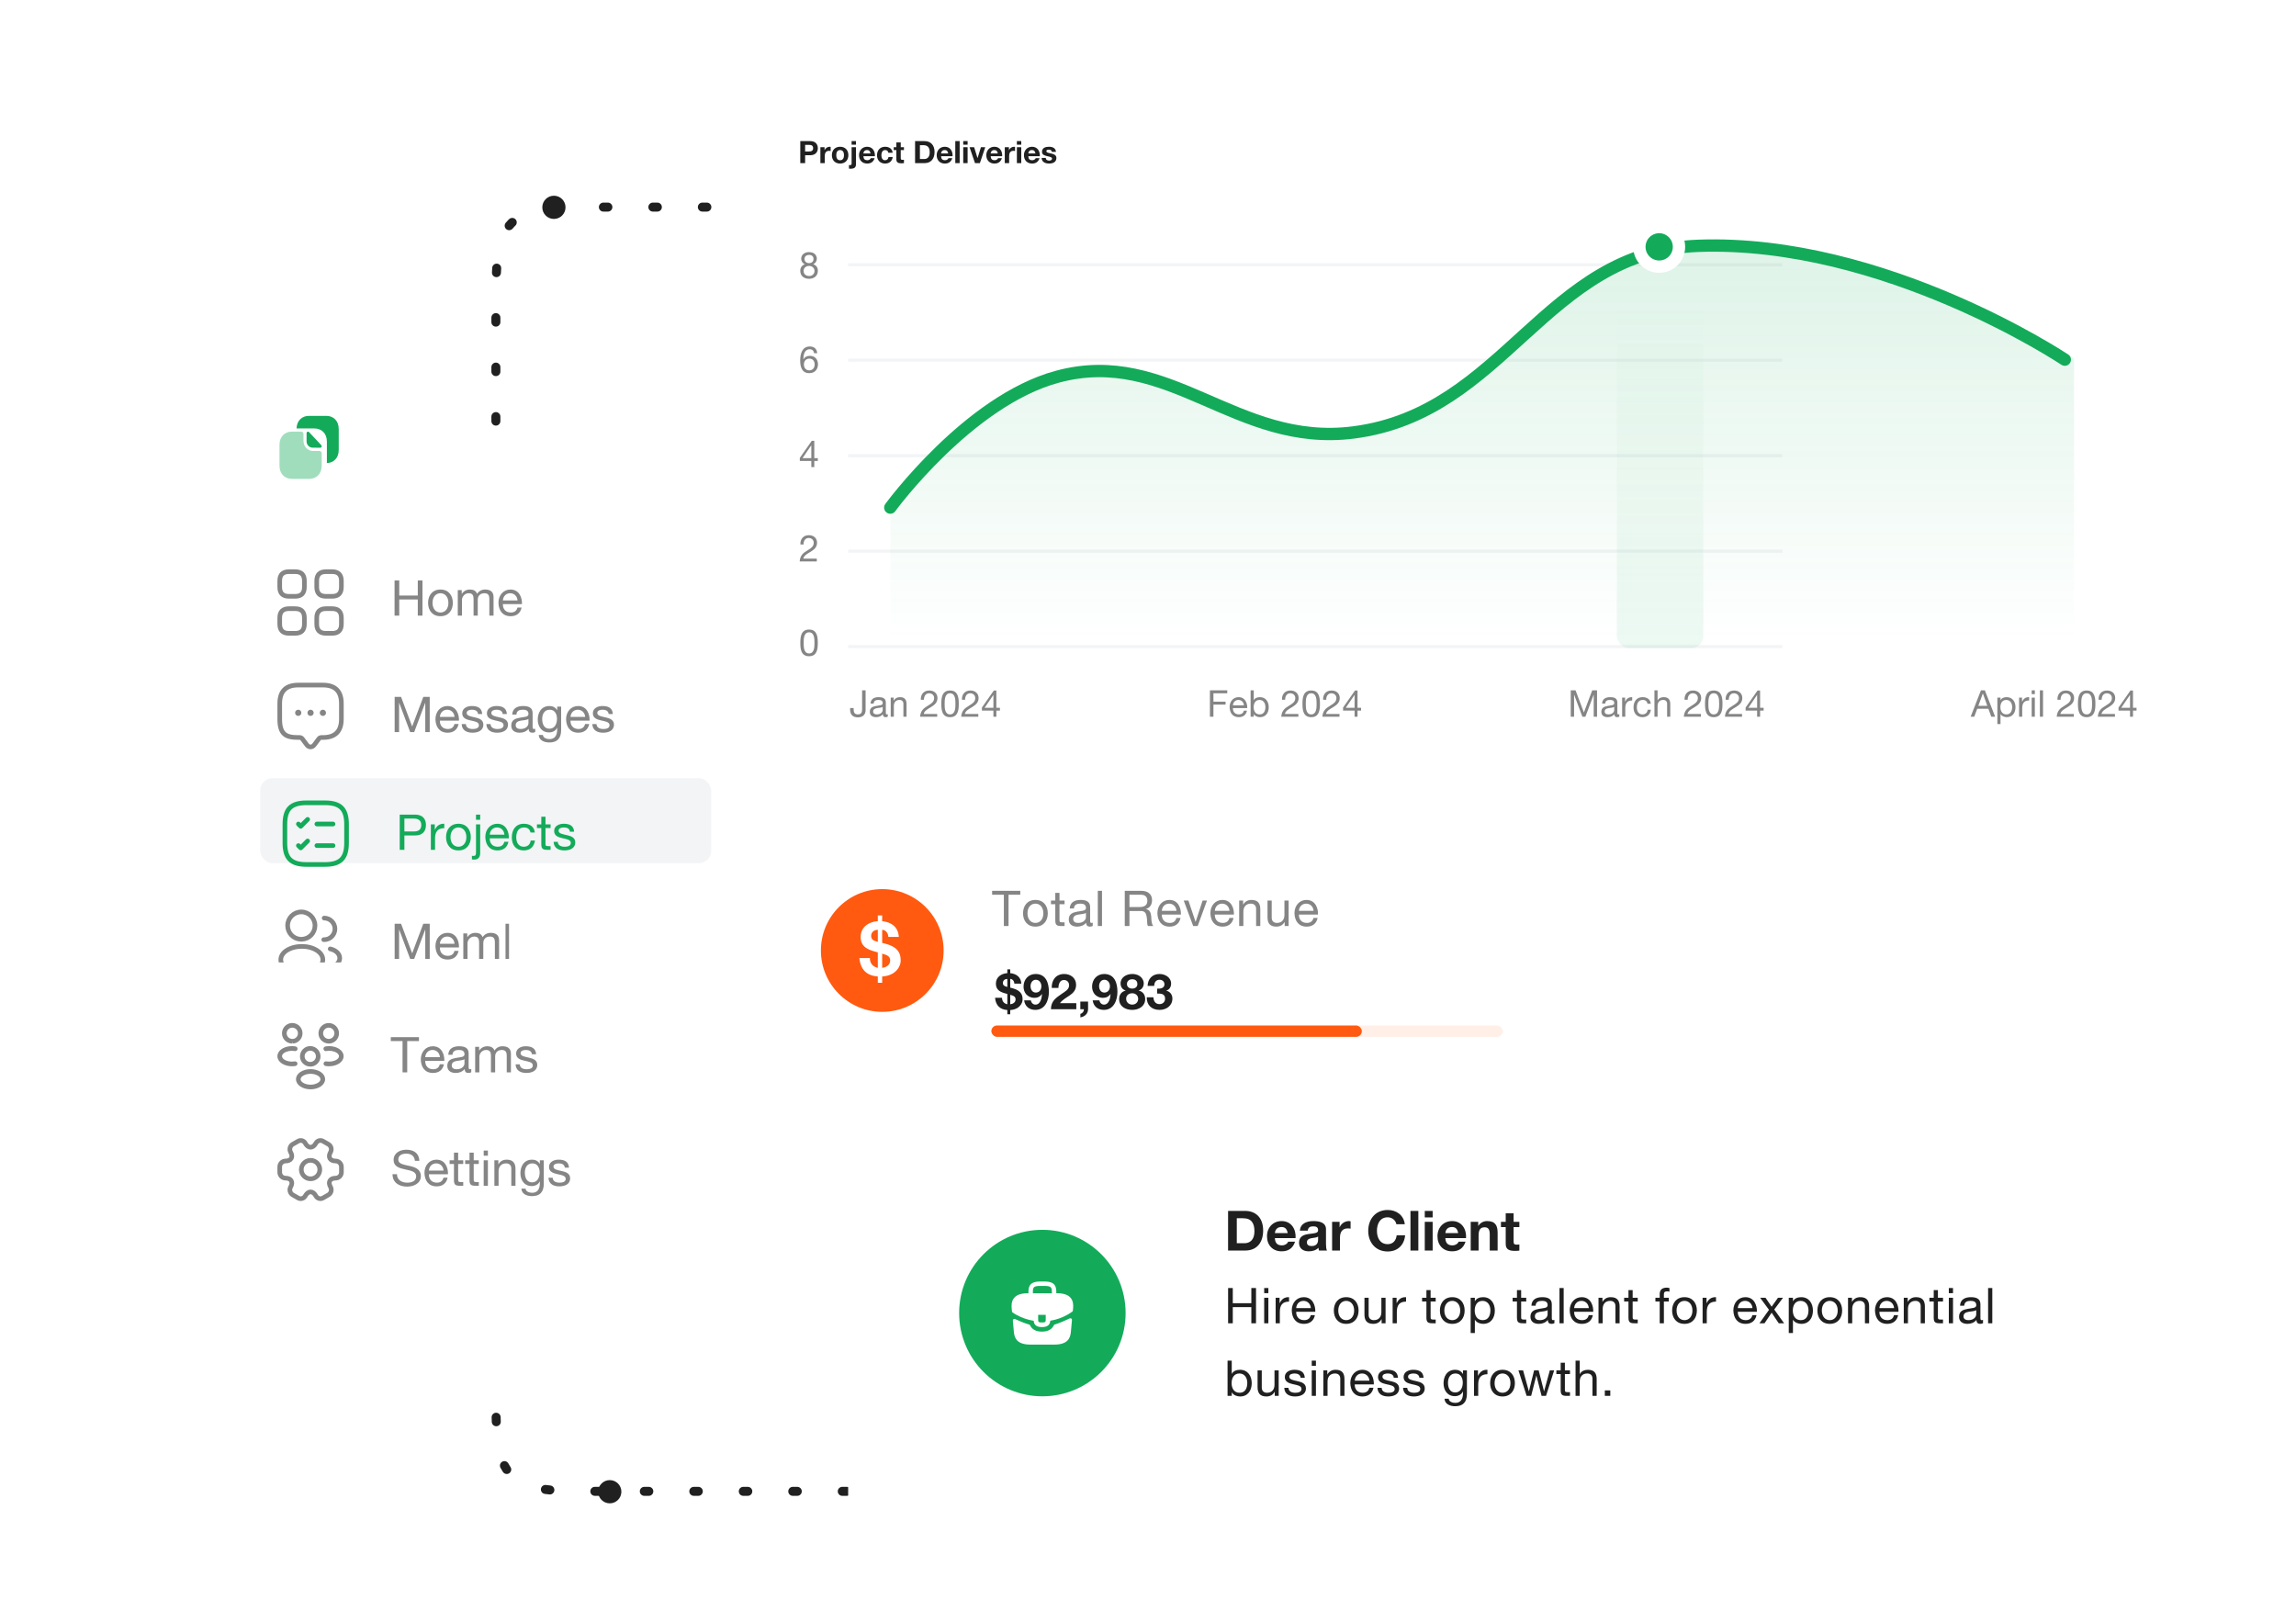 <?xml version="1.0" encoding="UTF-8"?>
<svg xmlns="http://www.w3.org/2000/svg" width="759" height="529" viewBox="0 0 759 529" fill="none">
  <path d="M163.926 304.862V457.259C163.926 474.086 163.926 482.5 169.153 487.727C174.381 492.955 182.794 492.955 199.621 492.955H393.716H468.57C472.108 492.955 474.976 490.086 474.976 486.548V486.548V476.9M250.03 68.453H199.621C182.794 68.453 174.381 68.453 169.153 73.681C163.926 78.908 163.926 87.322 163.926 104.149V143.517" stroke="#202020" stroke-width="2.975" stroke-linecap="round" stroke-linejoin="round" stroke-dasharray="1.49 14.87"></path>
  <circle cx="393.161" cy="492.678" r="3.838" fill="#202020"></circle>
  <circle cx="201.573" cy="493.08" r="3.838" fill="#202020"></circle>
  <circle cx="157.996" cy="399.275" r="3.838" fill="#202020"></circle>
  <circle cx="183.11" cy="68.533" r="3.838" fill="#202020"></circle>
  <circle cx="165.805" cy="387.804" r="58.979" fill="#E5F0EA"></circle>
  <path d="M693.815 355.362C698.865 367.555 690.97 383.993 702.583 394.233C709.279 400.137 719.32 401.34 729.487 400.436" stroke="white" stroke-opacity="0.3" stroke-width="4.076" stroke-linecap="round"></path>
  <path d="M678.081 359.066C692.386 371.117 677.945 392.532 691.974 404.902C701.493 413.295 717.77 412.188 731.561 409.032" stroke="white" stroke-opacity="0.3" stroke-width="4.076" stroke-linecap="round"></path>
  <path d="M662.529 364.316C664.971 365.289 667.204 366.554 669.127 368.173C683.432 380.224 668.991 401.639 683.02 414.01C695.341 424.873 718.986 419.821 733.904 415.01" stroke="white" stroke-opacity="0.3" stroke-width="4.076" stroke-linecap="round"></path>
  <g filter="url(#filter0_d_7540_19957)">
    <rect x="280.383" y="366.77" width="447.366" height="134.516" rx="16.305" fill="white"></rect>
  </g>
  <path d="M408.854 402.684V410.938H411.422C413.091 410.938 414.687 409.911 414.687 407.013C414.687 404.371 413.751 402.684 410.908 402.684H408.854ZM405.974 413.359V400.262H411.623C415.017 400.262 417.566 402.409 417.566 406.738C417.566 410.535 415.622 413.359 411.623 413.359H405.974ZM421.441 407.6H425.678C425.439 406.279 424.871 405.582 423.605 405.582C421.918 405.582 421.496 406.866 421.441 407.6ZM428.283 409.251H421.441C421.514 410.92 422.303 411.653 423.77 411.653C424.816 411.653 425.66 411.011 425.825 410.424H428.118C427.384 412.681 425.825 413.616 423.679 413.616C420.689 413.616 418.836 411.562 418.836 408.627C418.836 405.784 420.799 403.619 423.679 403.619C426.907 403.619 428.484 406.334 428.283 409.251ZM432.322 406.793H429.717C429.864 404.371 432.047 403.619 434.175 403.619C436.064 403.619 438.339 404.041 438.339 406.316V411.25C438.339 412.112 438.43 412.974 438.669 413.359H436.027C435.936 413.066 435.862 412.754 435.844 412.442C435.019 413.304 433.826 413.616 432.652 413.616C430.836 413.616 429.424 412.717 429.424 410.773C429.461 406.462 435.844 408.774 435.734 406.646C435.734 405.545 434.964 405.362 434.046 405.362C433.038 405.362 432.414 405.765 432.322 406.793ZM435.734 409.691V408.719C435.294 409.104 434.377 409.122 433.569 409.269C432.762 409.416 432.029 409.709 432.029 410.663C432.029 411.617 432.781 411.874 433.624 411.874C435.661 411.874 435.734 410.278 435.734 409.691ZM440.36 413.359V403.876H442.837V405.637H442.873C443.369 404.445 444.598 403.619 445.9 403.619C446.102 403.619 446.285 403.656 446.469 403.711V406.132C446.23 406.077 445.845 406.041 445.533 406.041C443.607 406.041 442.965 407.398 442.965 409.085V413.359H440.36ZM464.39 404.665H461.601C461.4 403.362 460.152 402.372 458.74 402.372C456.154 402.372 455.181 404.573 455.181 406.866C455.181 409.049 456.154 411.25 458.74 411.25C460.501 411.25 461.491 410.058 461.712 408.315H464.5C464.206 411.598 461.968 413.671 458.74 413.671C454.704 413.671 452.302 410.645 452.302 406.866C452.302 402.977 454.704 399.951 458.74 399.951C461.601 399.951 464.041 401.638 464.39 404.665ZM466.264 413.359V400.262H468.869V413.359H466.264ZM473.598 400.262V402.409H470.994V400.262H473.598ZM470.994 413.359V403.876H473.598V413.359H470.994ZM477.795 407.6H482.033C481.794 406.279 481.225 405.582 479.96 405.582C478.272 405.582 477.85 406.866 477.795 407.6ZM484.637 409.251H477.795C477.869 410.92 478.657 411.653 480.125 411.653C481.17 411.653 482.014 411.011 482.179 410.424H484.472C483.738 412.681 482.179 413.616 480.033 413.616C477.043 413.616 475.191 411.562 475.191 408.627C475.191 405.784 477.153 403.619 480.033 403.619C483.262 403.619 484.839 406.334 484.637 409.251ZM486.182 413.359V403.876H488.658V405.197H488.713C489.374 404.114 490.511 403.619 491.612 403.619C494.381 403.619 495.078 405.178 495.078 407.526V413.359H492.474V408.003C492.474 406.444 492.034 405.674 490.805 405.674C489.392 405.674 488.787 406.462 488.787 408.388V413.359H486.182ZM500.357 401.033V403.876H502.265V405.619H500.357V410.314C500.357 411.195 500.577 411.415 501.458 411.415C501.751 411.415 502.026 411.397 502.265 411.342V413.378C501.825 413.451 501.256 413.469 500.742 413.469C499.128 413.469 497.752 413.121 497.752 411.213V405.619H496.175V403.876H497.752V401.033H500.357Z" fill="#202020"></path>
  <path d="M405.98 437.398V425.757H407.529V430.762H413.659V425.757H415.208V437.398H413.659V432.067H407.529V437.398H405.98ZM419.292 425.757V427.452H417.906V425.757H419.292ZM417.906 437.398V428.969H419.292V437.398H417.906ZM421.695 437.398V428.969H423V430.746H423.032C423.701 429.376 424.63 428.724 426.13 428.773V430.241C423.897 430.241 423.081 431.496 423.081 433.648V437.398H421.695ZM428.491 432.377H433.333C433.252 431.056 432.29 429.996 430.904 429.996C429.469 429.996 428.572 431.072 428.491 432.377ZM433.301 434.724H434.67C434.295 436.599 432.974 437.594 431.067 437.594C428.376 437.594 427.105 435.719 427.023 433.159C427.023 430.616 428.686 428.773 430.985 428.773C433.969 428.773 434.882 431.561 434.801 433.599H428.491C428.442 435.067 429.273 436.371 431.116 436.371C432.273 436.371 433.056 435.833 433.301 434.724ZM442.398 433.192C442.398 435.23 443.572 436.371 445.023 436.371C446.474 436.371 447.648 435.23 447.648 433.192C447.648 431.154 446.474 429.996 445.023 429.996C443.572 429.996 442.398 431.154 442.398 433.192ZM440.93 433.192C440.93 430.713 442.349 428.773 445.023 428.773C447.697 428.773 449.115 430.713 449.115 433.192C449.115 435.654 447.697 437.594 445.023 437.594C442.349 437.594 440.93 435.654 440.93 433.192ZM458.033 428.969V437.398H456.729V436.061H456.696C456.109 437.105 455.18 437.594 453.957 437.594C451.74 437.594 451.055 436.322 451.055 434.512V428.969H452.441V434.676C452.441 435.719 453.093 436.371 454.153 436.371C455.832 436.371 456.648 435.246 456.648 433.73V428.969H458.033ZM460.372 437.398V428.969H461.676V430.746H461.709C462.377 429.376 463.307 428.724 464.807 428.773V430.241C462.573 430.241 461.758 431.496 461.758 433.648V437.398H460.372ZM472.924 426.442V428.969H474.603V430.192H472.924V435.426C472.924 436.078 473.103 436.176 473.967 436.176H474.603V437.398H473.543C472.109 437.398 471.538 437.105 471.538 435.556V430.192H470.103V428.969H471.538V426.442H472.924ZM477.459 433.192C477.459 435.23 478.633 436.371 480.085 436.371C481.536 436.371 482.71 435.23 482.71 433.192C482.71 431.154 481.536 429.996 480.085 429.996C478.633 429.996 477.459 431.154 477.459 433.192ZM475.992 433.192C475.992 430.713 477.411 428.773 480.085 428.773C482.759 428.773 484.177 430.713 484.177 433.192C484.177 435.654 482.759 437.594 480.085 437.594C477.411 437.594 475.992 435.654 475.992 433.192ZM486.166 440.627V428.969H487.552V430.11H487.584C488.041 429.181 489.101 428.773 490.275 428.773C492.867 428.773 494.155 430.828 494.155 433.208C494.155 435.605 492.883 437.594 490.307 437.594C489.459 437.594 488.188 437.268 487.584 436.273H487.552V440.627H486.166ZM492.688 433.11C492.688 431.529 491.873 429.996 490.079 429.996C488.204 429.996 487.503 431.61 487.503 433.175C487.503 434.822 488.253 436.371 490.161 436.371C492.052 436.371 492.688 434.757 492.688 433.11ZM502.855 426.442V428.969H504.535V430.192H502.855V435.426C502.855 436.078 503.035 436.176 503.899 436.176H504.535V437.398H503.475C502.04 437.398 501.469 437.105 501.469 435.556V430.192H500.035V428.969H501.469V426.442H502.855ZM513.848 436.29V437.366C513.603 437.513 513.261 437.594 512.853 437.594C512.136 437.594 511.679 437.203 511.679 436.29C510.913 437.203 509.886 437.594 508.712 437.594C507.179 437.594 505.924 436.926 505.924 435.23C505.924 433.322 507.342 432.898 508.777 432.637C510.293 432.328 511.614 432.458 511.614 431.398C511.614 430.175 510.603 429.996 509.739 429.996C508.565 429.996 507.701 430.355 507.636 431.594H506.25C506.331 429.507 507.929 428.773 509.821 428.773C511.337 428.773 512.984 429.116 512.984 431.088V435.426C512.984 436.078 512.984 436.371 513.424 436.371C513.554 436.371 513.701 436.339 513.848 436.29ZM511.598 434.464V433.045C510.522 433.844 507.391 433.061 507.391 435.132C507.391 436.045 508.174 436.371 509.022 436.371C510.848 436.371 511.598 435.246 511.598 434.464ZM515.525 437.398V425.757H516.911V437.398H515.525ZM520.375 432.377H525.217C525.136 431.056 524.174 429.996 522.788 429.996C521.353 429.996 520.456 431.072 520.375 432.377ZM525.184 434.724H526.554C526.179 436.599 524.858 437.594 522.951 437.594C520.26 437.594 518.989 435.719 518.907 433.159C518.907 430.616 520.57 428.773 522.869 428.773C525.853 428.773 526.766 431.561 526.685 433.599H520.375C520.326 435.067 521.157 436.371 523 436.371C524.157 436.371 524.94 435.833 525.184 434.724ZM528.427 437.398V428.969H529.731V430.306H529.764C530.351 429.262 531.28 428.773 532.503 428.773C534.721 428.773 535.405 430.045 535.405 431.855V437.398H534.019V431.692C534.019 430.648 533.367 429.996 532.307 429.996C530.628 429.996 529.813 431.121 529.813 432.637V437.398H528.427ZM539.717 426.442V428.969H541.396V430.192H539.717V435.426C539.717 436.078 539.896 436.176 540.76 436.176H541.396V437.398H540.336C538.901 437.398 538.331 437.105 538.331 435.556V430.192H536.896V428.969H538.331V426.442H539.717ZM548.656 437.398V430.192H547.237V428.969H548.656V427.713C548.656 426.344 549.471 425.626 550.987 425.626C551.248 425.626 551.623 425.675 551.884 425.757V426.963C551.64 426.882 551.346 426.849 551.102 426.849C550.433 426.849 550.042 427.061 550.042 427.795V428.969H551.672V430.192H550.042V437.398H548.656ZM554.226 433.192C554.226 435.23 555.4 436.371 556.851 436.371C558.303 436.371 559.476 435.23 559.476 433.192C559.476 431.154 558.303 429.996 556.851 429.996C555.4 429.996 554.226 431.154 554.226 433.192ZM552.759 433.192C552.759 430.713 554.177 428.773 556.851 428.773C559.525 428.773 560.944 430.713 560.944 433.192C560.944 435.654 559.525 437.594 556.851 437.594C554.177 437.594 552.759 435.654 552.759 433.192ZM562.835 437.398V428.969H564.139V430.746H564.172C564.84 429.376 565.77 428.724 567.27 428.773V430.241C565.036 430.241 564.221 431.496 564.221 433.648V437.398H562.835ZM574.474 432.377H579.316C579.235 431.056 578.273 429.996 576.887 429.996C575.452 429.996 574.555 431.072 574.474 432.377ZM579.284 434.724H580.653C580.278 436.599 578.958 437.594 577.05 437.594C574.36 437.594 573.088 435.719 573.006 433.159C573.006 430.616 574.669 428.773 576.968 428.773C579.952 428.773 580.865 431.561 580.784 433.599H574.474C574.425 435.067 575.256 436.371 577.099 436.371C578.256 436.371 579.039 435.833 579.284 434.724ZM581.629 437.398L584.792 432.964L581.858 428.969H583.635L585.657 431.92L587.76 428.969H589.423L586.521 432.849L589.782 437.398H588.004L585.657 433.909L583.309 437.398H581.629ZM591.32 440.627V428.969H592.706V430.11H592.738C593.195 429.181 594.255 428.773 595.429 428.773C598.021 428.773 599.309 430.828 599.309 433.208C599.309 435.605 598.037 437.594 595.461 437.594C594.613 437.594 593.342 437.268 592.738 436.273H592.706V440.627H591.32ZM597.842 433.11C597.842 431.529 597.026 429.996 595.233 429.996C593.358 429.996 592.657 431.61 592.657 433.175C592.657 434.822 593.407 436.371 595.314 436.371C597.206 436.371 597.842 434.757 597.842 433.11ZM602.253 433.192C602.253 435.23 603.427 436.371 604.878 436.371C606.329 436.371 607.503 435.23 607.503 433.192C607.503 431.154 606.329 429.996 604.878 429.996C603.427 429.996 602.253 431.154 602.253 433.192ZM600.785 433.192C600.785 430.713 602.204 428.773 604.878 428.773C607.552 428.773 608.97 430.713 608.97 433.192C608.97 435.654 607.552 437.594 604.878 437.594C602.204 437.594 600.785 435.654 600.785 433.192ZM610.91 437.398V428.969H612.214V430.306H612.247C612.834 429.262 613.763 428.773 614.986 428.773C617.204 428.773 617.888 430.045 617.888 431.855V437.398H616.503V431.692C616.503 430.648 615.85 429.996 614.791 429.996C613.111 429.996 612.296 431.121 612.296 432.637V437.398H610.91ZM621.287 432.377H626.129C626.048 431.056 625.086 429.996 623.7 429.996C622.265 429.996 621.368 431.072 621.287 432.377ZM626.097 434.724H627.466C627.091 436.599 625.77 437.594 623.863 437.594C621.172 437.594 619.901 435.719 619.819 433.159C619.819 430.616 621.482 428.773 623.781 428.773C626.765 428.773 627.678 431.561 627.597 433.599H621.287C621.238 435.067 622.069 436.371 623.912 436.371C625.069 436.371 625.852 435.833 626.097 434.724ZM629.339 437.398V428.969H630.643V430.306H630.676C631.263 429.262 632.192 428.773 633.415 428.773C635.633 428.773 636.317 430.045 636.317 431.855V437.398H634.932V431.692C634.932 430.648 634.279 429.996 633.22 429.996C631.54 429.996 630.725 431.121 630.725 432.637V437.398H629.339ZM640.629 426.442V428.969H642.308V430.192H640.629V435.426C640.629 436.078 640.808 436.176 641.672 436.176H642.308V437.398H641.248C639.813 437.398 639.243 437.105 639.243 435.556V430.192H637.808V428.969H639.243V426.442H640.629ZM645.621 425.757V427.452H644.235V425.757H645.621ZM644.235 437.398V428.969H645.621V437.398H644.235ZM655.541 436.29V437.366C655.297 437.513 654.954 437.594 654.547 437.594C653.829 437.594 653.373 437.203 653.373 436.29C652.606 437.203 651.579 437.594 650.405 437.594C648.873 437.594 647.617 436.926 647.617 435.23C647.617 433.322 649.036 432.898 650.471 432.637C651.987 432.328 653.308 432.458 653.308 431.398C653.308 430.175 652.297 429.996 651.432 429.996C650.259 429.996 649.394 430.355 649.329 431.594H647.943C648.025 429.507 649.623 428.773 651.514 428.773C653.03 428.773 654.677 429.116 654.677 431.088V435.426C654.677 436.078 654.677 436.371 655.117 436.371C655.248 436.371 655.395 436.339 655.541 436.29ZM653.291 434.464V433.045C652.215 433.844 649.085 433.061 649.085 435.132C649.085 436.045 649.867 436.371 650.715 436.371C652.541 436.371 653.291 435.246 653.291 434.464ZM657.218 437.398V425.757H658.604V437.398H657.218ZM405.8 461.398V449.757H407.186V454.11H407.219C407.676 453.181 408.735 452.773 409.909 452.773C412.502 452.773 413.79 454.828 413.79 457.208C413.79 459.605 412.518 461.594 409.942 461.594C409.094 461.594 407.822 461.268 407.219 460.273H407.186V461.398H405.8ZM412.322 457.11C412.322 455.529 411.507 453.996 409.714 453.996C407.839 453.996 407.137 455.61 407.137 457.175C407.137 458.822 407.887 460.371 409.795 460.371C411.687 460.371 412.322 458.757 412.322 457.11ZM422.701 452.969V461.398H421.396V460.061H421.364C420.777 461.105 419.847 461.594 418.625 461.594C416.407 461.594 415.722 460.322 415.722 458.512V452.969H417.108V458.676C417.108 459.719 417.76 460.371 418.82 460.371C420.5 460.371 421.315 459.246 421.315 457.73V452.969H422.701ZM424.55 458.741H425.936C425.985 459.98 427.077 460.371 428.202 460.371C429.067 460.371 430.24 460.176 430.24 459.116C430.24 456.947 424.729 458.415 424.729 455.17C424.729 453.474 426.393 452.773 427.876 452.773C429.768 452.773 431.202 453.36 431.333 455.415H429.947C429.865 454.338 428.887 453.996 427.99 453.996C427.159 453.996 426.197 454.224 426.197 455.072C426.197 456.05 427.664 456.246 428.952 456.54C430.338 456.849 431.708 457.322 431.708 458.936C431.708 460.958 429.833 461.594 428.121 461.594C426.229 461.594 424.632 460.828 424.55 458.741ZM435.014 449.757V451.452H433.628V449.757H435.014ZM433.628 461.398V452.969H435.014V461.398H433.628ZM437.466 461.398V452.969H438.771V454.306H438.803C439.39 453.262 440.32 452.773 441.543 452.773C443.76 452.773 444.445 454.045 444.445 455.855V461.398H443.059V455.692C443.059 454.648 442.407 453.996 441.347 453.996C439.668 453.996 438.852 455.121 438.852 456.637V461.398H437.466ZM447.843 456.377H452.686C452.604 455.056 451.642 453.996 450.256 453.996C448.821 453.996 447.925 455.072 447.843 456.377ZM452.653 458.724H454.023C453.648 460.599 452.327 461.594 450.419 461.594C447.729 461.594 446.457 459.719 446.376 457.159C446.376 454.616 448.039 452.773 450.338 452.773C453.322 452.773 454.235 455.561 454.153 457.599H447.843C447.794 459.067 448.626 460.371 450.468 460.371C451.626 460.371 452.409 459.833 452.653 458.724ZM455.357 458.741H456.743C456.792 459.98 457.885 460.371 459.01 460.371C459.874 460.371 461.048 460.176 461.048 459.116C461.048 456.947 455.537 458.415 455.537 455.17C455.537 453.474 457.2 452.773 458.684 452.773C460.575 452.773 462.01 453.36 462.14 455.415H460.754C460.673 454.338 459.695 453.996 458.798 453.996C457.966 453.996 457.004 454.224 457.004 455.072C457.004 456.05 458.472 456.246 459.76 456.54C461.146 456.849 462.515 457.322 462.515 458.936C462.515 460.958 460.64 461.594 458.928 461.594C457.037 461.594 455.439 460.828 455.357 458.741ZM463.816 458.741H465.202C465.25 459.98 466.343 460.371 467.468 460.371C468.332 460.371 469.506 460.176 469.506 459.116C469.506 456.947 463.995 458.415 463.995 455.17C463.995 453.474 465.658 452.773 467.142 452.773C469.033 452.773 470.468 453.36 470.598 455.415H469.213C469.131 454.338 468.153 453.996 467.256 453.996C466.424 453.996 465.462 454.224 465.462 455.072C465.462 456.05 466.93 456.246 468.218 456.54C469.604 456.849 470.973 457.322 470.973 458.936C470.973 460.958 469.098 461.594 467.386 461.594C465.495 461.594 463.897 460.828 463.816 458.741ZM484.928 452.969V460.681C484.928 463.437 483.688 464.822 481.014 464.822C479.433 464.822 477.607 464.17 477.525 462.344H478.911C478.96 463.339 480.199 463.714 481.096 463.714C482.906 463.714 483.623 462.409 483.623 460.518V459.964H483.591C483.118 460.991 482.042 461.496 480.965 461.496C478.454 461.496 477.199 459.523 477.199 457.224C477.199 455.235 478.161 452.773 481.096 452.773C482.156 452.773 483.101 453.246 483.607 454.175H483.623V452.969H484.928ZM481.047 460.273C482.873 460.273 483.558 458.594 483.558 457.012C483.558 455.529 482.906 453.996 481.161 453.996C479.384 453.996 478.666 455.447 478.666 457.061C478.666 458.578 479.221 460.273 481.047 460.273ZM487.275 461.398V452.969H488.579V454.746H488.612C489.28 453.376 490.21 452.724 491.71 452.773V454.241C489.476 454.241 488.661 455.496 488.661 457.648V461.398H487.275ZM494.07 457.192C494.07 459.23 495.244 460.371 496.695 460.371C498.146 460.371 499.32 459.23 499.32 457.192C499.32 455.154 498.146 453.996 496.695 453.996C495.244 453.996 494.07 455.154 494.07 457.192ZM492.603 457.192C492.603 454.713 494.021 452.773 496.695 452.773C499.369 452.773 500.788 454.713 500.788 457.192C500.788 459.654 499.369 461.594 496.695 461.594C494.021 461.594 492.603 459.654 492.603 457.192ZM513.766 452.969L511.076 461.398H509.608L507.896 454.697H507.864L506.168 461.398H504.668L501.961 452.969H503.494L505.402 459.866H505.434L507.13 452.969H508.646L510.407 459.866H510.44L512.331 452.969H513.766ZM517.313 450.442V452.969H518.993V454.192H517.313V459.426C517.313 460.078 517.493 460.176 518.357 460.176H518.993V461.398H517.933C516.498 461.398 515.927 461.105 515.927 459.556V454.192H514.493V452.969H515.927V450.442H517.313ZM520.838 461.398V449.757H522.224V454.208H522.257C522.697 453.181 523.92 452.773 524.914 452.773C527.132 452.773 527.817 454.045 527.817 455.855V461.398H526.431V455.692C526.431 454.648 525.778 453.996 524.719 453.996C523.039 453.996 522.224 455.121 522.224 456.637V461.398H520.838ZM530.514 461.398V459.589H532.323V461.398H530.514Z" fill="#202020"></path>
  <circle cx="344.584" cy="434.026" r="27.515" fill="#13AB5A"></circle>
  <path d="M353.846 428.911C352.98 427.953 351.533 427.474 349.434 427.474H349.189V427.433C349.189 425.721 349.189 423.602 345.358 423.602H343.809C339.977 423.602 339.977 425.731 339.977 427.433V427.484H339.732C337.623 427.484 336.186 427.963 335.32 428.921C334.311 430.042 334.342 431.55 334.444 432.579L334.454 432.651L334.533 433.48C334.547 433.632 334.629 433.77 334.758 433.854C335.002 434.014 335.411 434.278 335.656 434.414C335.799 434.505 335.952 434.587 336.105 434.669C337.847 435.626 339.763 436.268 341.709 436.584C341.801 437.542 342.219 438.663 344.451 438.663C346.682 438.663 347.121 437.552 347.192 436.564C349.271 436.228 351.278 435.504 353.092 434.444C353.153 434.414 353.194 434.383 353.245 434.353C353.649 434.124 354.069 433.843 354.451 433.567C354.566 433.484 354.64 433.355 354.656 433.214L354.672 433.069L354.723 432.59C354.733 432.528 354.733 432.478 354.743 432.406C354.825 431.377 354.804 429.971 353.846 428.911ZM345.694 435.891C345.694 436.972 345.694 437.135 344.44 437.135C343.187 437.135 343.187 436.941 343.187 435.902V434.618H345.694V435.891ZM341.434 427.474V427.433C341.434 425.701 341.434 425.059 343.809 425.059H345.358C347.732 425.059 347.732 425.711 347.732 427.433V427.484H341.434V427.474Z" fill="white"></path>
  <path d="M353.626 435.793C353.986 435.622 354.401 435.907 354.365 436.305L353.999 440.334C353.785 442.372 352.95 444.451 348.466 444.451H340.701C336.217 444.451 335.381 442.372 335.167 440.344L334.82 436.525C334.784 436.132 335.19 435.847 335.549 436.009C336.71 436.535 338.854 437.467 340.178 437.813C340.345 437.857 340.48 437.977 340.554 438.134C341.172 439.457 342.514 440.161 344.451 440.161C346.369 440.161 347.727 439.43 348.348 438.104C348.421 437.947 348.557 437.827 348.724 437.783C350.13 437.413 352.412 436.371 353.626 435.793Z" fill="white"></path>
  <g filter="url(#filter1_d_7540_19957)">
    <rect x="63.999" y="115.07" width="199.735" height="308.498" rx="16.305" fill="white"></rect>
  </g>
  <path opacity="0.4" d="M105.612 149.072H103.488C101.745 149.072 100.325 147.573 100.325 145.709V143.449C100.325 143.022 100.002 142.668 99.591 142.668H96.487C94.225 142.668 92.394 144.23 92.394 147.021V153.935C92.394 156.726 94.225 158.288 96.487 158.288H102.254C104.516 158.288 106.347 156.726 106.347 153.935V149.853C106.347 149.416 106.014 149.072 105.612 149.072Z" fill="#13AB5A"></path>
  <path d="M107.883 137.461H105.954H104.887H102.116C99.903 137.461 98.112 138.96 98.033 141.637C98.092 141.637 98.141 141.626 98.2 141.626H100.97H102.038H103.967C106.228 141.626 108.059 143.188 108.059 145.979V148.031V150.853V152.904C108.059 152.967 108.049 153.019 108.049 153.071C110.233 152.998 111.976 151.457 111.976 148.739V146.687V143.865V141.814C111.976 139.023 110.145 137.461 107.883 137.461Z" fill="#13AB5A"></path>
  <path d="M102.165 142.826C101.862 142.503 101.343 142.722 101.343 143.169V145.898C101.343 147.043 102.253 147.98 103.369 147.98C104.065 147.991 105.034 147.991 105.866 147.991C106.287 147.991 106.503 147.47 106.209 147.158C105.142 146.023 103.242 143.992 102.165 142.826Z" fill="#13AB5A"></path>
  <rect x="86.025" y="257.211" width="149.067" height="28.116" rx="4.076" fill="#F3F4F6"></rect>
  <path d="M104.746 272.371H110.096" stroke="#13AB5A" stroke-width="1.529" stroke-linecap="round" stroke-linejoin="round"></path>
  <path d="M98.642 272.372L99.406 273.137L101.699 270.844" stroke="#13AB5A" stroke-width="1.529" stroke-linecap="round" stroke-linejoin="round"></path>
  <path d="M104.746 279.504H110.096" stroke="#13AB5A" stroke-width="1.529" stroke-linecap="round" stroke-linejoin="round"></path>
  <path d="M98.642 279.505L99.406 280.269L101.699 277.977" stroke="#13AB5A" stroke-width="1.529" stroke-linecap="round" stroke-linejoin="round"></path>
  <path d="M101.312 285.744H107.426C112.522 285.744 114.56 283.706 114.56 278.611V272.497C114.56 267.401 112.522 265.363 107.426 265.363H101.312C96.217 265.363 94.179 267.401 94.179 272.497V278.611C94.179 283.706 96.217 285.744 101.312 285.744Z" stroke="#13AB5A" stroke-width="1.529" stroke-linecap="round" stroke-linejoin="round"></path>
  <path d="M133.685 270.573V274.845H136.718C138.479 274.861 139.261 274.095 139.261 272.709C139.261 271.323 138.479 270.573 136.718 270.573H133.685ZM132.136 280.91V269.268H137.239C139.571 269.268 140.81 270.54 140.81 272.709C140.81 274.877 139.571 276.165 137.239 276.149H133.685V280.91H132.136ZM142.432 280.91V272.481H143.736V274.258H143.769C144.437 272.888 145.366 272.236 146.867 272.285V273.752C144.633 273.752 143.817 275.008 143.817 277.16V280.91H142.432ZM148.921 276.703C148.921 278.742 150.095 279.883 151.546 279.883C152.997 279.883 154.171 278.742 154.171 276.703C154.171 274.665 152.997 273.508 151.546 273.508C150.095 273.508 148.921 274.665 148.921 276.703ZM147.454 276.703C147.454 274.225 148.872 272.285 151.546 272.285C154.22 272.285 155.639 274.225 155.639 276.703C155.639 279.166 154.22 281.106 151.546 281.106C148.872 281.106 147.454 279.166 147.454 276.703ZM158.74 269.268V270.964H157.354V269.268H158.74ZM158.74 272.481V281.986C158.74 283.486 157.958 284.139 156.718 284.139C156.474 284.139 156.246 284.122 156.001 284.073V282.883C156.099 282.899 156.197 282.916 156.278 282.916H156.572C157.175 282.916 157.354 282.622 157.354 281.758V272.481H158.74ZM161.898 275.888H166.741C166.659 274.568 165.697 273.508 164.311 273.508C162.876 273.508 161.98 274.584 161.898 275.888ZM166.708 278.236H168.078C167.703 280.111 166.382 281.106 164.474 281.106C161.784 281.106 160.512 279.231 160.431 276.671C160.431 274.127 162.094 272.285 164.393 272.285C167.377 272.285 168.29 275.073 168.208 277.111H161.898C161.849 278.579 162.681 279.883 164.523 279.883C165.681 279.883 166.463 279.345 166.708 278.236ZM176.803 275.187H175.368C175.156 274.127 174.438 273.508 173.281 273.508C171.275 273.508 170.656 275.106 170.656 276.801C170.656 278.367 171.357 279.883 173.118 279.883C174.471 279.883 175.254 279.117 175.433 277.829H176.851C176.542 279.899 175.27 281.106 173.134 281.106C170.558 281.106 169.188 279.329 169.188 276.801C169.188 274.274 170.493 272.285 173.167 272.285C175.091 272.285 176.591 273.182 176.803 275.187ZM180.326 269.953V272.481H182.006V273.703H180.326V278.937C180.326 279.589 180.506 279.687 181.37 279.687H182.006V280.91H180.946C179.511 280.91 178.94 280.617 178.94 279.068V273.703H177.505V272.481H178.94V269.953H180.326ZM183.007 278.252H184.393C184.442 279.492 185.534 279.883 186.66 279.883C187.524 279.883 188.698 279.687 188.698 278.627C188.698 276.459 183.187 277.926 183.187 274.682C183.187 272.986 184.85 272.285 186.333 272.285C188.225 272.285 189.66 272.872 189.79 274.926H188.404C188.323 273.85 187.344 273.508 186.448 273.508C185.616 273.508 184.654 273.736 184.654 274.584C184.654 275.562 186.121 275.758 187.41 276.051C188.795 276.361 190.165 276.834 190.165 278.448C190.165 280.47 188.29 281.106 186.578 281.106C184.687 281.106 183.089 280.339 183.007 278.252Z" fill="#13AB5A"></path>
  <path d="M99.096 243.773H98.586C94.51 243.773 92.472 242.754 92.472 237.659V232.564C92.472 228.487 94.51 226.449 98.586 226.449H106.738C110.815 226.449 112.853 228.487 112.853 232.564V237.659C112.853 241.735 110.815 243.773 106.738 243.773H106.229C105.913 243.773 105.607 243.926 105.414 244.181L103.885 246.219C103.213 247.116 102.112 247.116 101.439 246.219L99.911 244.181C99.748 243.957 99.371 243.773 99.096 243.773Z" stroke="#858585" stroke-width="1.529" stroke-miterlimit="10" stroke-linecap="round" stroke-linejoin="round"></path>
  <path d="M106.735 235.619H106.745" stroke="#858585" stroke-width="2.038" stroke-linecap="round" stroke-linejoin="round"></path>
  <path d="M102.657 235.619H102.666" stroke="#858585" stroke-width="2.038" stroke-linecap="round" stroke-linejoin="round"></path>
  <path d="M98.58 235.619H98.589" stroke="#858585" stroke-width="2.038" stroke-linecap="round" stroke-linejoin="round"></path>
  <path d="M130.462 241.996V230.354H132.581L136.25 240.137L139.935 230.354H142.054V241.996H140.587V232.311H140.554L136.918 241.996H135.598L131.962 232.311H131.929V241.996H130.462ZM145.415 236.974H150.257C150.176 235.653 149.214 234.594 147.828 234.594C146.393 234.594 145.496 235.67 145.415 236.974ZM150.225 239.322H151.594C151.219 241.197 149.899 242.192 147.991 242.192C145.301 242.192 144.029 240.317 143.947 237.757C143.947 235.213 145.61 233.371 147.909 233.371C150.893 233.371 151.806 236.159 151.725 238.197H145.415C145.366 239.664 146.197 240.969 148.04 240.969C149.197 240.969 149.98 240.431 150.225 239.322ZM152.623 239.338H154.009C154.058 240.578 155.151 240.969 156.276 240.969C157.14 240.969 158.314 240.773 158.314 239.713C158.314 237.545 152.803 239.012 152.803 235.768C152.803 234.072 154.466 233.371 155.95 233.371C157.841 233.371 159.276 233.958 159.406 236.012H158.02C157.939 234.936 156.96 234.594 156.064 234.594C155.232 234.594 154.27 234.822 154.27 235.67C154.27 236.648 155.738 236.844 157.026 237.137C158.412 237.447 159.781 237.92 159.781 239.534C159.781 241.556 157.906 242.192 156.194 242.192C154.303 242.192 152.705 241.425 152.623 239.338ZM160.776 239.338H162.162C162.211 240.578 163.303 240.969 164.428 240.969C165.292 240.969 166.466 240.773 166.466 239.713C166.466 237.545 160.955 239.012 160.955 235.768C160.955 234.072 162.618 233.371 164.102 233.371C165.993 233.371 167.428 233.958 167.559 236.012H166.173C166.091 234.936 165.113 234.594 164.216 234.594C163.385 234.594 162.423 234.822 162.423 235.67C162.423 236.648 163.89 236.844 165.178 237.137C166.564 237.447 167.934 237.92 167.934 239.534C167.934 241.556 166.059 242.192 164.347 242.192C162.455 242.192 160.857 241.425 160.776 239.338ZM176.934 240.887V241.963C176.689 242.11 176.347 242.192 175.939 242.192C175.222 242.192 174.765 241.8 174.765 240.887C173.999 241.8 172.972 242.192 171.798 242.192C170.265 242.192 169.01 241.523 169.01 239.828C169.01 237.92 170.428 237.496 171.863 237.235C173.379 236.925 174.7 237.056 174.7 235.996C174.7 234.773 173.689 234.594 172.825 234.594C171.651 234.594 170.787 234.952 170.722 236.192H169.336C169.417 234.105 171.015 233.371 172.907 233.371C174.423 233.371 176.07 233.713 176.07 235.686V240.023C176.07 240.675 176.07 240.969 176.51 240.969C176.64 240.969 176.787 240.936 176.934 240.887ZM174.684 239.061V237.643C173.608 238.442 170.477 237.659 170.477 239.73C170.477 240.643 171.26 240.969 172.108 240.969C173.934 240.969 174.684 239.844 174.684 239.061ZM185.496 233.566V241.279C185.496 244.034 184.257 245.42 181.583 245.42C180.001 245.42 178.175 244.768 178.093 242.942H179.479C179.528 243.936 180.767 244.311 181.664 244.311C183.474 244.311 184.191 243.007 184.191 241.116V240.561H184.159C183.686 241.588 182.61 242.094 181.534 242.094C179.023 242.094 177.767 240.121 177.767 237.822C177.767 235.833 178.729 233.371 181.664 233.371C182.724 233.371 183.67 233.844 184.175 234.773H184.191V233.566H185.496ZM181.615 240.871C183.441 240.871 184.126 239.192 184.126 237.61C184.126 236.126 183.474 234.594 181.729 234.594C179.952 234.594 179.235 236.045 179.235 237.659C179.235 239.175 179.789 240.871 181.615 240.871ZM188.597 236.974H193.44C193.358 235.653 192.396 234.594 191.01 234.594C189.576 234.594 188.679 235.67 188.597 236.974ZM193.407 239.322H194.777C194.402 241.197 193.081 242.192 191.173 242.192C188.483 242.192 187.211 240.317 187.13 237.757C187.13 235.213 188.793 233.371 191.092 233.371C194.076 233.371 194.989 236.159 194.907 238.197H188.597C188.548 239.664 189.38 240.969 191.222 240.969C192.38 240.969 193.163 240.431 193.407 239.322ZM195.806 239.338H197.192C197.241 240.578 198.333 240.969 199.458 240.969C200.322 240.969 201.496 240.773 201.496 239.713C201.496 237.545 195.985 239.012 195.985 235.768C195.985 234.072 197.648 233.371 199.132 233.371C201.023 233.371 202.458 233.958 202.589 236.012H201.203C201.121 234.936 200.143 234.594 199.246 234.594C198.415 234.594 197.453 234.822 197.453 235.67C197.453 236.648 198.92 236.844 200.208 237.137C201.594 237.447 202.964 237.92 202.964 239.534C202.964 241.556 201.089 242.192 199.377 242.192C197.485 242.192 195.887 241.425 195.806 239.338Z" fill="#858585"></path>
  <path d="M97.567 197.876H95.528C93.062 197.876 91.707 196.521 91.707 194.055V192.017C91.707 189.551 93.062 188.195 95.528 188.195H97.567C100.033 188.195 101.388 189.551 101.388 192.017V194.055C101.388 196.521 100.033 197.876 97.567 197.876ZM95.528 189.724C93.918 189.724 93.236 190.407 93.236 192.017V194.055C93.236 195.665 93.918 196.348 95.528 196.348H97.567C99.177 196.348 99.859 195.665 99.859 194.055V192.017C99.859 190.407 99.177 189.724 97.567 189.724H95.528Z" fill="#858585"></path>
  <path d="M109.796 197.876H107.758C105.292 197.876 103.937 196.521 103.937 194.055V192.017C103.937 189.551 105.292 188.195 107.758 188.195H109.796C112.262 188.195 113.618 189.551 113.618 192.017V194.055C113.618 196.521 112.262 197.876 109.796 197.876ZM107.758 189.724C106.148 189.724 105.465 190.407 105.465 192.017V194.055C105.465 195.665 106.148 196.348 107.758 196.348H109.796C111.406 196.348 112.089 195.665 112.089 194.055V192.017C112.089 190.407 111.406 189.724 109.796 189.724H107.758Z" fill="#858585"></path>
  <path d="M109.796 210.107H107.758C105.292 210.107 103.937 208.751 103.937 206.285V204.247C103.937 201.781 105.292 200.426 107.758 200.426H109.796C112.262 200.426 113.618 201.781 113.618 204.247V206.285C113.618 208.751 112.262 210.107 109.796 210.107ZM107.758 201.954C106.148 201.954 105.465 202.637 105.465 204.247V206.285C105.465 207.895 106.148 208.578 107.758 208.578H109.796C111.406 208.578 112.089 207.895 112.089 206.285V204.247C112.089 202.637 111.406 201.954 109.796 201.954H107.758Z" fill="#858585"></path>
  <path d="M97.567 210.107H95.528C93.062 210.107 91.707 208.751 91.707 206.285V204.247C91.707 201.781 93.062 200.426 95.528 200.426H97.567C100.033 200.426 101.388 201.781 101.388 204.247V206.285C101.388 208.751 100.033 210.107 97.567 210.107ZM95.528 201.954C93.918 201.954 93.236 202.637 93.236 204.247V206.285C93.236 207.895 93.918 208.578 95.528 208.578H97.567C99.177 208.578 99.859 207.895 99.859 206.285V204.247C99.859 202.637 99.177 201.954 97.567 201.954H95.528Z" fill="#858585"></path>
  <path d="M130.43 203.488V191.847H131.979V196.852H138.11V191.847H139.659V203.488H138.11V198.157H131.979V203.488H130.43ZM142.98 199.282C142.98 201.32 144.153 202.461 145.605 202.461C147.056 202.461 148.23 201.32 148.23 199.282C148.23 197.244 147.056 196.086 145.605 196.086C144.153 196.086 142.98 197.244 142.98 199.282ZM141.512 199.282C141.512 196.803 142.931 194.863 145.605 194.863C148.279 194.863 149.697 196.803 149.697 199.282C149.697 201.744 148.279 203.684 145.605 203.684C142.931 203.684 141.512 201.744 141.512 199.282ZM151.331 203.488V195.059H152.636V196.298H152.668C153.304 195.336 154.201 194.863 155.391 194.863C156.435 194.863 157.364 195.254 157.706 196.298C158.277 195.385 159.255 194.863 160.348 194.863C162.027 194.863 163.152 195.564 163.152 197.309V203.488H161.766V197.961C161.766 196.917 161.489 196.086 160.136 196.086C158.783 196.086 157.935 196.934 157.935 198.238V203.488H156.549V197.961C156.549 196.868 156.206 196.086 154.967 196.086C153.337 196.086 152.717 197.586 152.717 198.238V203.488H151.331ZM166.243 198.466H171.085C171.004 197.146 170.042 196.086 168.656 196.086C167.221 196.086 166.324 197.162 166.243 198.466ZM171.053 200.814H172.422C172.047 202.689 170.727 203.684 168.819 203.684C166.129 203.684 164.857 201.809 164.775 199.249C164.775 196.705 166.438 194.863 168.737 194.863C171.721 194.863 172.634 197.651 172.553 199.689H166.243C166.194 201.157 167.025 202.461 168.868 202.461C170.025 202.461 170.808 201.923 171.053 200.814Z" fill="#858585"></path>
  <g clip-path="url(#clip0_7540_19957)">
    <path d="M99.768 310.465C99.666 310.455 99.543 310.455 99.431 310.465C97.006 310.383 95.08 308.396 95.08 305.95C95.08 303.454 97.098 301.426 99.605 301.426C102.101 301.426 104.129 303.454 104.129 305.95C104.119 308.396 102.193 310.383 99.768 310.465Z" stroke="#858585" stroke-width="1.529" stroke-linecap="round" stroke-linejoin="round"></path>
    <path d="M107.157 303.465C109.134 303.465 110.724 305.065 110.724 307.032C110.724 308.958 109.195 310.527 107.289 310.598C107.208 310.588 107.116 310.588 107.024 310.598" stroke="#858585" stroke-width="1.529" stroke-linecap="round" stroke-linejoin="round"></path>
    <path d="M94.673 314.223C92.207 315.874 92.207 318.564 94.673 320.205C97.475 322.08 102.071 322.08 104.874 320.205C107.34 318.554 107.34 315.864 104.874 314.223C102.081 312.358 97.485 312.358 94.673 314.223Z" stroke="#858585" stroke-width="1.529" stroke-linecap="round" stroke-linejoin="round"></path>
    <path d="M109.123 319.767C109.857 319.614 110.55 319.318 111.12 318.88C112.71 317.688 112.71 315.721 111.12 314.529C110.56 314.101 109.877 313.815 109.154 313.652" stroke="#858585" stroke-width="1.529" stroke-linecap="round" stroke-linejoin="round"></path>
    <path d="M130.462 316.973V305.331H132.581L136.25 315.114L139.935 305.331H142.054V316.973H140.587V307.288H140.554L136.918 316.973H135.598L131.962 307.288H131.929V316.973H130.462ZM145.415 311.951H150.257C150.176 310.63 149.214 309.57 147.828 309.57C146.393 309.57 145.496 310.646 145.415 311.951ZM150.225 314.299H151.594C151.219 316.174 149.899 317.168 147.991 317.168C145.301 317.168 144.029 315.293 143.947 312.733C143.947 310.19 145.61 308.347 147.909 308.347C150.893 308.347 151.806 311.135 151.725 313.174H145.415C145.366 314.641 146.197 315.945 148.04 315.945C149.197 315.945 149.98 315.407 150.225 314.299ZM153.161 316.973V308.543H154.466V309.782H154.498C155.134 308.82 156.031 308.347 157.221 308.347C158.265 308.347 159.194 308.739 159.537 309.782C160.107 308.869 161.086 308.347 162.178 308.347C163.857 308.347 164.982 309.048 164.982 310.793V316.973H163.597V311.445C163.597 310.402 163.319 309.57 161.966 309.57C160.613 309.57 159.765 310.418 159.765 311.722V316.973H158.379V311.445C158.379 310.353 158.037 309.57 156.797 309.57C155.167 309.57 154.547 311.07 154.547 311.722V316.973H153.161ZM167.111 316.973V305.331H168.497V309.684H168.529C168.986 308.755 170.046 308.347 171.22 308.347C173.812 308.347 175.1 310.402 175.1 312.782C175.1 315.179 173.828 317.168 171.252 317.168C170.404 317.168 169.133 316.842 168.529 315.848H168.497V316.973H167.111ZM173.633 312.684C173.633 311.103 172.818 309.57 171.024 309.57C169.149 309.57 168.448 311.184 168.448 312.75C168.448 314.396 169.198 315.945 171.106 315.945C172.997 315.945 173.633 314.331 173.633 312.684ZM177.738 311.951H182.581C182.499 310.63 181.537 309.57 180.151 309.57C178.716 309.57 177.819 310.646 177.738 311.951ZM182.548 314.299H183.918C183.543 316.174 182.222 317.168 180.314 317.168C177.624 317.168 176.352 315.293 176.271 312.733C176.271 310.19 177.934 308.347 180.233 308.347C183.216 308.347 184.129 311.135 184.048 313.174H177.738C177.689 314.641 178.521 315.945 180.363 315.945C181.521 315.945 182.303 315.407 182.548 314.299ZM185.436 316.973V308.543H186.74V310.32H186.773C187.441 308.951 188.371 308.298 189.871 308.347V309.815C187.637 309.815 186.822 311.07 186.822 313.223V316.973H185.436ZM190.376 314.315H191.762C191.811 315.554 192.903 315.945 194.028 315.945C194.893 315.945 196.067 315.75 196.067 314.69C196.067 312.521 190.556 313.989 190.556 310.744C190.556 309.048 192.219 308.347 193.702 308.347C195.594 308.347 197.029 308.934 197.159 310.989H195.773C195.692 309.913 194.713 309.57 193.817 309.57C192.985 309.57 192.023 309.798 192.023 310.646C192.023 311.625 193.49 311.82 194.778 312.114C196.164 312.424 197.534 312.896 197.534 314.511C197.534 316.532 195.659 317.168 193.947 317.168C192.056 317.168 190.458 316.402 190.376 314.315Z" fill="#858585"></path>
  </g>
  <path d="M108.777 344.937C108.746 344.937 108.726 344.937 108.695 344.937H108.644C106.718 344.876 105.281 343.388 105.281 341.554C105.281 339.679 106.81 338.16 108.675 338.16C110.54 338.16 112.068 339.689 112.068 341.554C112.058 343.398 110.621 344.886 108.787 344.947C108.787 344.937 108.787 344.937 108.777 344.937ZM108.675 339.679C107.645 339.679 106.81 340.514 106.81 341.543C106.81 342.552 107.595 343.368 108.603 343.408C108.614 343.398 108.695 343.398 108.787 343.408C109.775 343.357 110.54 342.542 110.55 341.543C110.55 340.514 109.714 339.679 108.675 339.679Z" fill="#858585"></path>
  <path d="M108.787 352.448C108.39 352.448 107.993 352.417 107.595 352.346C107.177 352.275 106.902 351.877 106.973 351.459C107.045 351.042 107.442 350.767 107.86 350.838C109.113 351.052 110.438 350.818 111.325 350.226C111.804 349.911 112.059 349.513 112.059 349.116C112.059 348.718 111.794 348.331 111.325 348.015C110.438 347.424 109.093 347.19 107.829 347.414C107.412 347.495 107.014 347.21 106.943 346.792C106.872 346.374 107.147 345.977 107.565 345.906C109.226 345.61 110.948 345.926 112.171 346.741C113.067 347.343 113.587 348.199 113.587 349.116C113.587 350.023 113.078 350.889 112.171 351.5C111.243 352.112 110.041 352.448 108.787 352.448Z" fill="#858585"></path>
  <path d="M96.518 344.935C96.507 344.935 96.497 344.935 96.497 344.935C94.663 344.874 93.226 343.386 93.216 341.552C93.216 339.677 94.744 338.148 96.609 338.148C98.474 338.148 100.003 339.677 100.003 341.542C100.003 343.386 98.566 344.874 96.732 344.935L96.518 344.171L96.589 344.935C96.569 344.935 96.538 344.935 96.518 344.935ZM96.62 343.407C96.681 343.407 96.732 343.407 96.793 343.417C97.7 343.376 98.495 342.561 98.495 341.552C98.495 340.523 97.659 339.687 96.63 339.687C95.6 339.687 94.765 340.523 94.765 341.552C94.765 342.551 95.539 343.356 96.528 343.417C96.538 343.407 96.579 343.407 96.62 343.407Z" fill="#858585"></path>
  <path d="M96.507 352.448C95.253 352.448 94.051 352.112 93.124 351.5C92.227 350.899 91.707 350.033 91.707 349.116C91.707 348.209 92.227 347.343 93.124 346.741C94.346 345.926 96.069 345.61 97.73 345.906C98.147 345.977 98.423 346.374 98.351 346.792C98.28 347.21 97.882 347.495 97.465 347.414C96.201 347.19 94.866 347.424 93.969 348.015C93.49 348.331 93.236 348.718 93.236 349.116C93.236 349.513 93.501 349.911 93.969 350.226C94.856 350.818 96.181 351.052 97.434 350.838C97.852 350.767 98.249 351.052 98.321 351.459C98.392 351.877 98.117 352.275 97.699 352.346C97.302 352.417 96.904 352.448 96.507 352.448Z" fill="#858585"></path>
  <path d="M102.662 352.55C102.632 352.55 102.611 352.55 102.581 352.55H102.53C100.604 352.489 99.167 351.001 99.167 349.167C99.167 347.292 100.696 345.773 102.56 345.773C104.425 345.773 105.954 347.302 105.954 349.167C105.944 351.011 104.507 352.499 102.673 352.56C102.673 352.55 102.673 352.55 102.662 352.55ZM102.56 347.292C101.531 347.292 100.696 348.127 100.696 349.157C100.696 350.166 101.48 350.981 102.489 351.022C102.499 351.011 102.581 351.011 102.673 351.022C103.661 350.971 104.425 350.155 104.436 349.157C104.436 348.138 103.6 347.292 102.56 347.292Z" fill="#858585"></path>
  <path d="M102.662 360.067C101.439 360.067 100.216 359.751 99.268 359.109C98.371 358.508 97.852 357.652 97.852 356.735C97.852 355.828 98.361 354.951 99.268 354.35C101.174 353.086 104.16 353.086 106.055 354.35C106.952 354.951 107.471 355.807 107.471 356.724C107.471 357.631 106.962 358.508 106.055 359.109C105.107 359.741 103.884 360.067 102.662 360.067ZM100.114 355.634C99.635 355.95 99.38 356.347 99.38 356.745C99.38 357.142 99.645 357.53 100.114 357.845C101.49 358.773 103.823 358.773 105.199 357.845C105.678 357.53 105.933 357.132 105.933 356.735C105.933 356.337 105.668 355.95 105.199 355.634C103.833 354.707 101.5 354.717 100.114 355.634Z" fill="#858585"></path>
  <path d="M133.07 354.461V344.124H129.19V342.819H138.5V344.124H134.619V354.461H133.07ZM140.574 349.439H145.417C145.335 348.118 144.373 347.059 142.987 347.059C141.553 347.059 140.656 348.135 140.574 349.439ZM145.384 351.787H146.754C146.379 353.662 145.058 354.657 143.15 354.657C140.46 354.657 139.188 352.782 139.107 350.222C139.107 347.678 140.77 345.836 143.069 345.836C146.053 345.836 146.966 348.624 146.884 350.662H140.574C140.525 352.129 141.357 353.434 143.199 353.434C144.357 353.434 145.14 352.896 145.384 351.787ZM155.788 353.352V354.428C155.544 354.575 155.202 354.657 154.794 354.657C154.076 354.657 153.62 354.265 153.62 353.352C152.854 354.265 151.826 354.657 150.652 354.657C149.12 354.657 147.864 353.988 147.864 352.292C147.864 350.385 149.283 349.961 150.718 349.7C152.234 349.39 153.555 349.521 153.555 348.461C153.555 347.238 152.544 347.059 151.68 347.059C150.506 347.059 149.642 347.417 149.576 348.656H148.19C148.272 346.569 149.87 345.836 151.761 345.836C153.278 345.836 154.924 346.178 154.924 348.151V352.488C154.924 353.14 154.924 353.434 155.365 353.434C155.495 353.434 155.642 353.401 155.788 353.352ZM153.538 351.526V350.108C152.462 350.906 149.332 350.124 149.332 352.195C149.332 353.108 150.114 353.434 150.962 353.434C152.788 353.434 153.538 352.309 153.538 351.526ZM157.078 354.461V346.031H158.383V347.27H158.415C159.051 346.308 159.948 345.836 161.138 345.836C162.182 345.836 163.111 346.227 163.454 347.27C164.024 346.357 165.003 345.836 166.095 345.836C167.774 345.836 168.899 346.537 168.899 348.281V354.461H167.514V348.934C167.514 347.89 167.236 347.059 165.883 347.059C164.53 347.059 163.682 347.906 163.682 349.211V354.461H162.296V348.934C162.296 347.841 161.954 347.059 160.714 347.059C159.084 347.059 158.464 348.559 158.464 349.211V354.461H157.078ZM170.441 351.803H171.827C171.876 353.042 172.968 353.434 174.093 353.434C174.957 353.434 176.131 353.238 176.131 352.178C176.131 350.01 170.62 351.477 170.62 348.232C170.62 346.537 172.283 345.836 173.767 345.836C175.658 345.836 177.093 346.423 177.224 348.477H175.838C175.756 347.401 174.778 347.059 173.881 347.059C173.05 347.059 172.088 347.287 172.088 348.135C172.088 349.113 173.555 349.309 174.843 349.602C176.229 349.912 177.599 350.385 177.599 351.999C177.599 354.021 175.724 354.657 174.012 354.657C172.12 354.657 170.522 353.89 170.441 351.803Z" fill="#858585"></path>
  <path d="M102.663 389.649C104.351 389.649 105.72 388.281 105.72 386.592C105.72 384.904 104.351 383.535 102.663 383.535C100.974 383.535 99.606 384.904 99.606 386.592C99.606 388.281 100.974 389.649 102.663 389.649Z" stroke="#858585" stroke-width="1.529" stroke-miterlimit="10" stroke-linecap="round" stroke-linejoin="round"></path>
  <path d="M92.472 387.492V385.699C92.472 384.639 93.338 383.762 94.408 383.762C96.252 383.762 97.007 382.458 96.079 380.858C95.549 379.941 95.865 378.749 96.793 378.219L98.555 377.21C99.361 376.731 100.4 377.016 100.879 377.821L100.991 378.015C101.908 379.615 103.416 379.615 104.344 378.015L104.456 377.821C104.935 377.016 105.974 376.731 106.779 377.21L108.542 378.219C109.47 378.749 109.785 379.941 109.256 380.858C108.328 382.458 109.082 383.762 110.927 383.762C111.987 383.762 112.863 384.629 112.863 385.699V387.492C112.863 388.552 111.997 389.428 110.927 389.428C109.082 389.428 108.328 390.733 109.256 392.333C109.785 393.26 109.47 394.442 108.542 394.972L106.779 395.981C105.974 396.46 104.935 396.174 104.456 395.369L104.344 395.176C103.427 393.576 101.918 393.576 100.991 395.176L100.879 395.369C100.4 396.174 99.361 396.46 98.555 395.981L96.793 394.972C95.865 394.442 95.549 393.25 96.079 392.333C97.007 390.733 96.252 389.428 94.408 389.428C93.338 389.428 92.472 388.552 92.472 387.492Z" stroke="#858585" stroke-width="1.529" stroke-miterlimit="10" stroke-linecap="round" stroke-linejoin="round"></path>
  <path d="M138.63 383.715H137.163C136.984 382.036 135.891 381.335 134.277 381.335C132.956 381.335 131.668 381.808 131.668 383.324C131.668 386.194 139.12 384.172 139.12 388.753C139.12 391.232 136.69 392.226 134.57 392.226C131.962 392.226 129.761 390.938 129.761 388.118H131.228C131.228 390.074 132.858 390.922 134.619 390.922C136.022 390.922 137.571 390.482 137.571 388.802C137.571 385.607 130.119 387.71 130.119 383.438C130.119 381.09 132.206 380.03 134.342 380.03C136.723 380.03 138.549 381.155 138.63 383.715ZM141.784 386.927H146.627C146.545 385.607 145.583 384.547 144.197 384.547C142.763 384.547 141.866 385.623 141.784 386.927ZM146.594 389.275H147.964C147.589 391.15 146.268 392.145 144.361 392.145C141.67 392.145 140.398 390.27 140.317 387.71C140.317 385.166 141.98 383.324 144.279 383.324C147.263 383.324 148.176 386.112 148.094 388.15H141.784C141.735 389.618 142.567 390.922 144.409 390.922C145.567 390.922 146.35 390.384 146.594 389.275ZM151.455 380.992V383.52H153.134V384.742H151.455V389.976C151.455 390.629 151.634 390.726 152.498 390.726H153.134V391.949H152.075C150.64 391.949 150.069 391.656 150.069 390.107V384.742H148.634V383.52H150.069V380.992H151.455ZM156.598 380.992V383.52H158.277V384.742H156.598V389.976C156.598 390.629 156.777 390.726 157.642 390.726H158.277V391.949H157.218C155.783 391.949 155.212 391.656 155.212 390.107V384.742H153.777V383.52H155.212V380.992H156.598ZM161.285 380.308V382.003H159.899V380.308H161.285ZM159.899 391.949V383.52H161.285V391.949H159.899ZM163.432 391.949V383.52H164.736V384.857H164.769C165.356 383.813 166.285 383.324 167.508 383.324C169.725 383.324 170.41 384.596 170.41 386.406V391.949H169.024V386.243C169.024 385.199 168.372 384.547 167.312 384.547C165.633 384.547 164.817 385.672 164.817 387.188V391.949H163.432ZM179.764 383.52V391.232C179.764 393.987 178.524 395.373 175.85 395.373C174.269 395.373 172.443 394.721 172.361 392.895H173.747C173.796 393.89 175.035 394.265 175.932 394.265C177.742 394.265 178.459 392.96 178.459 391.069V390.514H178.427C177.954 391.542 176.878 392.047 175.801 392.047C173.291 392.047 172.035 390.074 172.035 387.775C172.035 385.786 172.997 383.324 175.932 383.324C176.992 383.324 177.937 383.797 178.443 384.726H178.459V383.52H179.764ZM175.883 390.824C177.709 390.824 178.394 389.145 178.394 387.563C178.394 386.079 177.742 384.547 175.997 384.547C174.22 384.547 173.503 385.998 173.503 387.612C173.503 389.128 174.057 390.824 175.883 390.824ZM181.316 389.292H182.702C182.751 390.531 183.843 390.922 184.968 390.922C185.833 390.922 187.007 390.726 187.007 389.667C187.007 387.498 181.495 388.965 181.495 385.721C181.495 384.025 183.159 383.324 184.642 383.324C186.534 383.324 187.969 383.911 188.099 385.965H186.713C186.632 384.889 185.653 384.547 184.756 384.547C183.925 384.547 182.963 384.775 182.963 385.623C182.963 386.601 184.43 386.797 185.718 387.09C187.104 387.4 188.474 387.873 188.474 389.487C188.474 391.509 186.599 392.145 184.887 392.145C182.996 392.145 181.398 391.379 181.316 389.292Z" fill="#858585"></path>
  <g filter="url(#filter2_d_7540_19957)">
    <rect x="244.32" y="273.602" width="279.495" height="81.144" rx="16.305" fill="white"></rect>
  </g>
  <path d="M331.849 306.094V295.756H327.968V294.452H337.278V295.756H333.398V306.094H331.849ZM339.658 301.887C339.658 303.925 340.832 305.067 342.283 305.067C343.734 305.067 344.908 303.925 344.908 301.887C344.908 299.849 343.734 298.691 342.283 298.691C340.832 298.691 339.658 299.849 339.658 301.887ZM338.191 301.887C338.191 299.409 339.609 297.468 342.283 297.468C344.957 297.468 346.376 299.409 346.376 301.887C346.376 304.349 344.957 306.289 342.283 306.289C339.609 306.289 338.191 304.349 338.191 301.887ZM350.24 295.137V297.664H351.919V298.887H350.24V304.121C350.24 304.773 350.419 304.871 351.283 304.871H351.919V306.094H350.859C349.424 306.094 348.854 305.8 348.854 304.251V298.887H347.419V297.664H348.854V295.137H350.24ZM361.232 304.985V306.061C360.988 306.208 360.645 306.289 360.237 306.289C359.52 306.289 359.064 305.898 359.064 304.985C358.297 305.898 357.27 306.289 356.096 306.289C354.563 306.289 353.308 305.621 353.308 303.925C353.308 302.018 354.726 301.594 356.161 301.333C357.678 301.023 358.998 301.153 358.998 300.094C358.998 298.871 357.987 298.691 357.123 298.691C355.949 298.691 355.085 299.05 355.02 300.289H353.634C353.716 298.202 355.313 297.468 357.205 297.468C358.721 297.468 360.368 297.811 360.368 299.784V304.121C360.368 304.773 360.368 305.067 360.808 305.067C360.939 305.067 361.085 305.034 361.232 304.985ZM358.982 303.159V301.74C357.906 302.539 354.775 301.757 354.775 303.827C354.775 304.74 355.558 305.067 356.406 305.067C358.232 305.067 358.982 303.942 358.982 303.159ZM362.909 306.094V294.452H364.295V306.094H362.909ZM371.82 306.094V294.452H377.298C379.499 294.452 380.836 295.626 380.836 297.501C380.836 298.92 380.233 300.061 378.815 300.452V300.485C380.168 300.746 380.429 301.757 380.559 302.882C380.641 304.007 380.592 305.311 381.244 306.094H379.516C379.076 305.621 379.32 304.365 379.092 303.224C378.912 302.099 378.652 301.121 377.152 301.121H373.369V306.094H371.82ZM373.369 299.816H376.597C378.032 299.816 379.287 299.441 379.287 297.746C379.287 296.588 378.668 295.756 377.217 295.756H373.369V299.816ZM384.07 301.072H388.913C388.831 299.751 387.869 298.691 386.483 298.691C385.048 298.691 384.152 299.767 384.07 301.072ZM388.88 303.42H390.25C389.875 305.295 388.554 306.289 386.646 306.289C383.956 306.289 382.684 304.414 382.603 301.854C382.603 299.311 384.266 297.468 386.565 297.468C389.548 297.468 390.462 300.257 390.38 302.295H384.07C384.021 303.762 384.853 305.067 386.695 305.067C387.853 305.067 388.635 304.528 388.88 303.42ZM399.003 297.664L395.921 306.094H394.438L391.307 297.664H392.856L395.22 304.692H395.253L397.552 297.664H399.003ZM401.591 301.072H406.434C406.352 299.751 405.39 298.691 404.005 298.691C402.57 298.691 401.673 299.767 401.591 301.072ZM406.401 303.42H407.771C407.396 305.295 406.075 306.289 404.168 306.289C401.477 306.289 400.206 304.414 400.124 301.854C400.124 299.311 401.787 297.468 404.086 297.468C407.07 297.468 407.983 300.257 407.901 302.295H401.591C401.543 303.762 402.374 305.067 404.217 305.067C405.374 305.067 406.157 304.528 406.401 303.42ZM409.644 306.094V297.664H410.948V299.001H410.981C411.568 297.958 412.497 297.468 413.72 297.468C415.937 297.468 416.622 298.74 416.622 300.55V306.094H415.236V300.387C415.236 299.344 414.584 298.691 413.524 298.691C411.845 298.691 411.03 299.816 411.03 301.333V306.094H409.644ZM425.988 297.664V306.094H424.684V304.757H424.651C424.064 305.8 423.135 306.289 421.912 306.289C419.694 306.289 419.01 305.018 419.01 303.208V297.664H420.395V303.371C420.395 304.414 421.048 305.067 422.107 305.067C423.787 305.067 424.602 303.942 424.602 302.425V297.664H425.988ZM429.386 301.072H434.229C434.147 299.751 433.185 298.691 431.799 298.691C430.365 298.691 429.468 299.767 429.386 301.072ZM434.196 303.42H435.566C435.191 305.295 433.87 306.289 431.962 306.289C429.272 306.289 428 304.414 427.919 301.854C427.919 299.311 429.582 297.468 431.881 297.468C434.865 297.468 435.778 300.257 435.696 302.295H429.386C429.337 303.762 430.169 305.067 432.011 305.067C433.169 305.067 433.952 304.528 434.196 303.42Z" fill="#858585"></path>
  <path d="M328.938 329.803H331.253C331.237 331.026 332.003 331.76 332.998 331.955V328.548C332.884 328.499 332.688 328.45 332.476 328.401C330.845 327.977 329.215 327.325 329.215 325.156C329.215 322.923 331.041 321.797 332.998 321.667V320.412H333.96V321.667C335.9 321.879 337.498 322.874 337.628 325.14H335.313C335.297 324.276 334.693 323.575 333.96 323.575V326.461C334.221 326.526 334.481 326.591 334.791 326.673C337.987 327.553 338.036 329.363 338.036 330.455C338.036 331.385 337.204 333.651 333.96 333.863V335.249H332.998V333.863C330.568 333.684 329.182 332.363 328.938 329.803ZM333.96 328.825V331.955C334.759 331.874 335.721 331.401 335.721 330.358C335.721 329.51 335.248 329.167 333.96 328.825ZM332.998 326.232V323.575C332.264 323.575 331.53 324.015 331.53 324.928C331.53 325.645 331.954 325.988 332.998 326.232ZM342.416 328.091C343.656 328.091 344.259 327.097 344.259 325.972C344.259 324.912 343.59 323.852 342.416 323.852C341.308 323.852 340.672 324.895 340.672 325.939C340.672 327.015 341.226 328.091 342.416 328.091ZM338.552 330.651H340.753C340.9 331.417 341.487 332.07 342.286 332.07C343.982 332.07 344.389 329.852 344.471 328.597L344.438 328.564C343.802 329.477 342.971 329.836 341.862 329.836C340.884 329.836 339.889 329.379 339.237 328.662C338.634 327.961 338.357 327.031 338.357 326.118C338.357 323.787 339.954 321.944 342.351 321.944C345.808 321.944 346.737 324.961 346.737 327.847C346.737 330.651 345.498 333.814 342.253 333.814C340.281 333.814 338.813 332.673 338.552 330.651ZM349.895 326.559H347.677C347.596 323.95 349.08 321.944 351.819 321.944C353.906 321.944 355.732 323.281 355.732 325.515C355.732 328.972 352.064 329.249 350.4 331.597H355.797V333.586H347.417C347.417 330.928 349.047 329.836 351.02 328.483C352.015 327.781 353.417 327.097 353.417 325.694C353.417 324.602 352.699 323.933 351.705 323.933C350.335 323.933 349.895 325.352 349.895 326.559ZM357.129 333.586V331.075H359.689V333.586C359.689 335.086 358.531 336.081 357.145 336.293V335.119C357.814 334.988 358.352 334.32 358.303 333.586H357.129ZM365.075 328.091C366.314 328.091 366.917 327.097 366.917 325.972C366.917 324.912 366.249 323.852 365.075 323.852C363.966 323.852 363.33 324.895 363.33 325.939C363.33 327.015 363.884 328.091 365.075 328.091ZM361.21 330.651H363.411C363.558 331.417 364.145 332.07 364.944 332.07C366.64 332.07 367.047 329.852 367.129 328.597L367.096 328.564C366.46 329.477 365.629 329.836 364.52 329.836C363.542 329.836 362.547 329.379 361.895 328.662C361.292 327.961 361.015 327.031 361.015 326.118C361.015 323.787 362.613 321.944 365.009 321.944C368.466 321.944 369.395 324.961 369.395 327.847C369.395 330.651 368.156 333.814 364.912 333.814C362.939 333.814 361.471 332.673 361.21 330.651ZM372.537 325.27C372.537 326.249 373.352 326.77 374.281 326.77C375.243 326.77 375.993 326.249 375.993 325.27C375.993 324.683 375.716 323.689 374.281 323.689C373.352 323.689 372.537 324.243 372.537 325.27ZM370.433 325.058C370.433 323.004 372.423 321.944 374.281 321.944C377.118 321.944 378.097 323.901 378.097 325.01C378.097 326.135 377.526 327.031 376.434 327.406V327.439C377.803 327.749 378.57 328.792 378.57 330.227C378.57 332.64 376.434 333.814 374.298 333.814C372.097 333.814 369.961 332.705 369.961 330.243C369.961 328.792 370.76 327.765 372.113 327.439V327.406C371.004 327.097 370.433 326.184 370.433 325.058ZM372.276 330.129C372.276 331.303 373.189 332.07 374.298 332.07C375.406 332.07 376.254 331.287 376.254 330.146C376.254 329.053 375.374 328.319 374.298 328.319C373.173 328.319 372.276 328.955 372.276 330.129ZM382.51 328.417V326.787C383.504 326.868 384.939 326.673 384.939 325.368C384.939 324.39 384.173 323.852 383.325 323.852C382.151 323.852 381.548 324.716 381.564 325.89H379.363C379.445 323.542 380.945 321.944 383.309 321.944C385.135 321.944 387.14 323.069 387.14 325.107C387.14 326.2 386.602 327.129 385.543 327.439V327.472C386.798 327.749 387.564 328.776 387.564 330.064C387.564 332.461 385.543 333.814 383.325 333.814C380.765 333.814 379.037 332.282 379.086 329.656H381.287C381.336 330.896 381.955 331.907 383.293 331.907C384.336 331.907 385.151 331.205 385.151 330.113C385.151 328.385 383.635 328.417 382.51 328.417Z" fill="#202020"></path>
  <rect opacity="0.1" x="327.721" y="338.969" width="169.049" height="3.757" rx="1.878" fill="#FF5A10"></rect>
  <rect x="327.721" y="338.969" width="122.467" height="3.757" rx="1.878" fill="#FF5A10"></rect>
  <circle cx="291.654" cy="314.177" r="20.286" fill="#FF5A10"></circle>
  <path d="M284.09 508.189H287.852C287.826 510.176 289.071 511.368 290.687 511.686V506.149C290.502 506.069 290.184 505.99 289.839 505.91C287.19 505.221 284.54 504.162 284.54 500.638C284.54 497.008 287.508 495.18 290.687 494.968V492.928H292.25V494.968C295.403 495.312 298 496.928 298.212 500.611H294.449C294.423 499.207 293.443 498.068 292.25 498.068V502.757C292.674 502.863 293.098 502.969 293.602 503.102C298.795 504.533 298.874 507.474 298.874 509.249C298.874 510.759 297.523 514.442 292.25 514.786V517.038H290.687V514.786C286.739 514.495 284.487 512.349 284.09 508.189ZM292.25 506.599V511.686C293.549 511.554 295.112 510.786 295.112 509.09C295.112 507.712 294.343 507.156 292.25 506.599ZM290.687 502.386V498.068C289.495 498.068 288.302 498.783 288.302 500.267C288.302 501.433 288.991 501.989 290.687 502.386Z" fill="white"></path>
  <path d="M284.092 316.685H287.565C287.54 318.52 288.69 319.62 290.182 319.914V314.802C290.01 314.729 289.717 314.655 289.399 314.582C286.953 313.946 284.508 312.968 284.508 309.715C284.508 306.364 287.247 304.677 290.182 304.481V302.598H291.625V304.481C294.535 304.799 296.932 306.291 297.128 309.69H293.655C293.63 308.394 292.725 307.343 291.625 307.343V311.672C292.016 311.769 292.407 311.867 292.872 311.989C297.666 313.31 297.739 316.025 297.739 317.664C297.739 319.058 296.492 322.457 291.625 322.775V324.854H290.182V322.775C286.537 322.506 284.459 320.525 284.092 316.685ZM291.625 315.218V319.914C292.823 319.791 294.266 319.082 294.266 317.517C294.266 316.245 293.557 315.731 291.625 315.218ZM290.182 311.329V307.343C289.081 307.343 287.98 308.003 287.98 309.373C287.98 310.449 288.616 310.962 290.182 311.329Z" fill="white"></path>
  <g filter="url(#filter3_d_7540_19957)">
    <rect x="237.239" y="12.887" width="490.166" height="248.65" rx="16.305" fill="white"></rect>
  </g>
  <path d="M266.155 47.885V50.066H267.398C268.132 50.066 268.804 49.903 268.804 48.975C268.804 48.048 268.132 47.885 267.398 47.885H266.155ZM264.555 53.918V46.642H267.836C269.66 46.642 270.353 47.793 270.353 48.975C270.353 50.158 269.66 51.309 267.836 51.309H266.155V53.918H264.555ZM271.199 53.918V48.649H272.575V49.628H272.595C272.87 48.965 273.553 48.507 274.276 48.507C274.389 48.507 274.49 48.527 274.592 48.558V49.903C274.46 49.872 274.246 49.852 274.073 49.852C273.003 49.852 272.646 50.606 272.646 51.544V53.918H271.199ZM276.444 51.289C276.444 52.135 276.739 52.97 277.718 52.97C278.706 52.97 279.002 52.135 279.002 51.289C279.002 50.443 278.706 49.597 277.718 49.597C276.739 49.597 276.444 50.443 276.444 51.289ZM274.997 51.289C274.997 49.607 276.067 48.507 277.718 48.507C279.379 48.507 280.449 49.607 280.449 51.289C280.449 52.96 279.379 54.061 277.718 54.061C276.067 54.061 274.997 52.96 274.997 51.289ZM282.969 46.642V47.834H281.522V46.642H282.969ZM280.646 55.732V54.54C280.727 54.57 280.829 54.58 280.961 54.58C281.257 54.58 281.522 54.509 281.522 54.112V48.649H282.969V54.183C282.969 55.263 282.572 55.773 281.114 55.773C280.961 55.773 280.798 55.763 280.646 55.732ZM285.418 50.718H287.772C287.64 49.984 287.324 49.597 286.62 49.597C285.683 49.597 285.449 50.31 285.418 50.718ZM289.219 51.635H285.418C285.459 52.563 285.897 52.97 286.712 52.97C287.293 52.97 287.762 52.614 287.854 52.288H289.127C288.72 53.541 287.854 54.061 286.661 54.061C285 54.061 283.971 52.919 283.971 51.289C283.971 49.709 285.061 48.507 286.661 48.507C288.455 48.507 289.331 50.015 289.219 51.635ZM295.081 50.504H293.664C293.573 49.903 293.216 49.597 292.594 49.597C291.667 49.597 291.361 50.535 291.361 51.309C291.361 52.074 291.657 52.97 292.564 52.97C293.247 52.97 293.624 52.552 293.715 51.9H295.111C294.918 53.296 293.97 54.061 292.574 54.061C290.984 54.061 289.914 52.94 289.914 51.36C289.914 49.719 290.893 48.507 292.605 48.507C293.848 48.507 294.999 49.159 295.081 50.504ZM297.763 47.07V48.649H298.823V49.617H297.763V52.226C297.763 52.715 297.886 52.838 298.375 52.838C298.538 52.838 298.691 52.828 298.823 52.797V53.928C298.578 53.969 298.263 53.979 297.977 53.979C297.08 53.979 296.316 53.785 296.316 52.726V49.617H295.44V48.649H296.316V47.07H297.763ZM304.101 47.987V52.573H305.527C306.455 52.573 307.341 52.002 307.341 50.392C307.341 48.925 306.821 47.987 305.242 47.987H304.101ZM302.501 53.918V46.642H305.639C307.525 46.642 308.941 47.834 308.941 50.239C308.941 52.349 307.861 53.918 305.639 53.918H302.501ZM311.093 50.718H313.447C313.315 49.984 312.999 49.597 312.296 49.597C311.358 49.597 311.124 50.31 311.093 50.718ZM314.895 51.635H311.093C311.134 52.563 311.572 52.97 312.388 52.97C312.969 52.97 313.437 52.614 313.529 52.288H314.803C314.395 53.541 313.529 54.061 312.337 54.061C310.676 54.061 309.646 52.919 309.646 51.289C309.646 49.709 310.737 48.507 312.337 48.507C314.13 48.507 315.007 50.015 314.895 51.635ZM315.794 53.918V46.642H317.241V53.918H315.794ZM319.868 46.642V47.834H318.421V46.642H319.868ZM318.421 53.918V48.649H319.868V53.918H318.421ZM325.705 48.649L323.922 53.918H322.312L320.508 48.649H322.026L323.137 52.247H323.157L324.268 48.649H325.705ZM327.494 50.718H329.848C329.715 49.984 329.4 49.597 328.696 49.597C327.759 49.597 327.524 50.31 327.494 50.718ZM331.295 51.635H327.494C327.535 52.563 327.973 52.97 328.788 52.97C329.369 52.97 329.838 52.614 329.929 52.288H331.203C330.796 53.541 329.929 54.061 328.737 54.061C327.076 54.061 326.047 52.919 326.047 51.289C326.047 49.709 327.137 48.507 328.737 48.507C330.531 48.507 331.407 50.015 331.295 51.635ZM332.153 53.918V48.649H333.529V49.628H333.549C333.824 48.965 334.507 48.507 335.231 48.507C335.343 48.507 335.445 48.527 335.547 48.558V49.903C335.414 49.872 335.2 49.852 335.027 49.852C333.957 49.852 333.6 50.606 333.6 51.544V53.918H332.153ZM337.602 46.642V47.834H336.155V46.642H337.602ZM336.155 53.918V48.649H337.602V53.918H336.155ZM339.934 50.718H342.288C342.155 49.984 341.839 49.597 341.136 49.597C340.199 49.597 339.964 50.31 339.934 50.718ZM343.735 51.635H339.934C339.974 52.563 340.413 52.97 341.228 52.97C341.809 52.97 342.277 52.614 342.369 52.288H343.643C343.235 53.541 342.369 54.061 341.177 54.061C339.516 54.061 338.486 52.919 338.486 51.289C338.486 49.709 339.577 48.507 341.177 48.507C342.97 48.507 343.847 50.015 343.735 51.635ZM344.338 52.206H345.714C345.714 52.828 346.264 53.093 346.825 53.093C347.232 53.093 347.772 52.929 347.772 52.42C347.772 51.982 347.161 51.819 346.132 51.605C345.286 51.411 344.46 51.136 344.46 50.198C344.46 48.853 345.622 48.507 346.753 48.507C347.895 48.507 348.965 48.894 349.077 50.188H347.701C347.66 49.628 347.232 49.475 346.713 49.475C346.386 49.475 345.907 49.526 345.907 49.964C345.907 50.484 346.733 50.555 347.548 50.749C348.394 50.942 349.219 51.248 349.219 52.226C349.219 53.612 348.007 54.061 346.814 54.061C345.592 54.061 344.389 53.602 344.338 52.206Z" fill="#202020"></path>
  <path d="M265.952 85.584C265.952 86.525 266.649 86.978 267.493 86.978C268.324 86.978 268.924 86.464 268.924 85.584C268.924 84.703 268.312 84.251 267.468 84.251C266.637 84.251 265.952 84.716 265.952 85.584ZM264.851 85.547C264.851 84.129 266.062 83.334 267.395 83.334C269.29 83.334 270.024 84.434 270.024 85.547C270.024 86.33 269.547 87.015 268.826 87.345C269.865 87.675 270.367 88.433 270.367 89.509C270.367 91.185 269.095 92.151 267.493 92.151C265.83 92.151 264.546 91.27 264.546 89.509C264.546 88.482 265.084 87.687 266.062 87.345C265.328 87.051 264.851 86.33 264.851 85.547ZM265.646 89.558C265.646 90.598 266.417 91.234 267.493 91.234C268.532 91.234 269.266 90.512 269.266 89.546C269.266 88.617 268.459 87.895 267.481 87.895C266.453 87.895 265.646 88.543 265.646 89.558Z" fill="#858585"></path>
  <path d="M270.159 116.739H269.119C269.021 115.956 268.496 115.442 267.664 115.442C265.903 115.442 265.597 117.399 265.561 118.732L265.585 118.756C266.074 117.961 266.808 117.619 267.75 117.619C269.413 117.619 270.403 118.83 270.403 120.432C270.403 121.703 269.694 123.342 267.505 123.342C264.925 123.342 264.521 120.982 264.521 119.172C264.521 116.787 265.243 114.525 267.713 114.525C269.144 114.525 270.024 115.32 270.159 116.739ZM267.554 118.536C266.392 118.536 265.756 119.404 265.756 120.493C265.756 121.569 266.417 122.425 267.554 122.425C268.679 122.425 269.303 121.532 269.303 120.505C269.303 119.429 268.74 118.536 267.554 118.536Z" fill="#858585"></path>
  <path d="M265.292 151.44H268.202V147.196H268.178L265.292 151.44ZM269.18 145.717V151.44H270.354V152.357H269.18V154.387H268.202V152.357H264.399V151.354L268.349 145.717H269.18Z" fill="#858585"></path>
  <path d="M265.634 179.973H264.595C264.497 178.213 265.548 176.904 267.383 176.904C268.887 176.904 270.097 177.785 270.097 179.399C270.097 180.927 269.07 181.685 267.994 182.37C266.918 183.018 265.756 183.593 265.561 184.657H270.012V185.574H264.35C264.509 183.532 265.561 182.762 266.784 182.028C268.251 181.111 268.997 180.597 268.997 179.387C268.997 178.445 268.239 177.821 267.322 177.821C266.111 177.821 265.597 178.934 265.634 179.973Z" fill="#858585"></path>
  <path d="M265.671 212.498C265.671 213.794 265.683 215.995 267.456 215.995C269.229 215.995 269.241 213.794 269.241 212.498C269.241 211.214 269.229 209.013 267.456 209.013C265.683 209.013 265.671 211.214 265.671 212.498ZM264.57 212.51C264.57 210.602 264.741 208.095 267.456 208.095C270.171 208.095 270.342 210.602 270.342 212.51C270.342 214.418 270.171 216.912 267.456 216.912C264.741 216.912 264.57 214.418 264.57 212.51Z" fill="#858585"></path>
  <line x1="280.38" y1="87.51" x2="589.176" y2="87.51" stroke="#F3F4F6" stroke-width="1.019"></line>
  <line x1="280.38" y1="119.065" x2="589.176" y2="119.065" stroke="#F3F4F6" stroke-width="1.019"></line>
  <line x1="280.38" y1="150.623" x2="589.176" y2="150.623" stroke="#F3F4F6" stroke-width="1.019"></line>
  <line x1="280.38" y1="182.178" x2="589.176" y2="182.178" stroke="#F3F4F6" stroke-width="1.019"></line>
  <line x1="280.38" y1="213.733" x2="589.176" y2="213.733" stroke="#F3F4F6" stroke-width="1.019"></line>
  <path d="M286.149 228.179V234.733C286.149 235.907 285.525 237.118 283.568 237.118C281.942 237.118 281.025 236.225 281.025 234.574V234.036H282.187V234.403C282.187 235.418 282.456 236.14 283.593 236.14C284.657 236.14 284.987 235.528 284.987 234.562V228.179H286.149ZM293.48 236.079V236.886C293.297 236.996 293.04 237.057 292.735 237.057C292.196 237.057 291.854 236.763 291.854 236.079C291.279 236.763 290.509 237.057 289.628 237.057C288.479 237.057 287.537 236.556 287.537 235.284C287.537 233.853 288.601 233.535 289.677 233.339C290.815 233.107 291.805 233.205 291.805 232.41C291.805 231.493 291.047 231.358 290.399 231.358C289.518 231.358 288.87 231.627 288.821 232.557H287.782C287.843 230.991 289.041 230.441 290.46 230.441C291.597 230.441 292.832 230.698 292.832 232.178V235.43C292.832 235.92 292.832 236.14 293.163 236.14C293.26 236.14 293.37 236.115 293.48 236.079ZM291.793 234.709V233.645C290.986 234.244 288.638 233.657 288.638 235.21C288.638 235.895 289.225 236.14 289.861 236.14C291.23 236.14 291.793 235.296 291.793 234.709ZM294.448 236.91V230.588H295.426V231.591H295.451C295.891 230.808 296.588 230.441 297.505 230.441C299.168 230.441 299.682 231.395 299.682 232.752V236.91H298.642V232.63C298.642 231.847 298.153 231.358 297.358 231.358C296.099 231.358 295.487 232.202 295.487 233.339V236.91H294.448ZM305.441 231.309H304.402C304.304 229.548 305.356 228.24 307.19 228.24C308.694 228.24 309.905 229.12 309.905 230.735C309.905 232.263 308.878 233.021 307.801 233.706C306.725 234.354 305.564 234.929 305.368 235.993H309.819V236.91H304.157C304.316 234.868 305.368 234.098 306.591 233.364C308.058 232.447 308.804 231.933 308.804 230.722C308.804 229.781 308.046 229.157 307.129 229.157C305.918 229.157 305.405 230.27 305.441 231.309ZM312.273 232.642C312.273 233.939 312.285 236.14 314.058 236.14C315.832 236.14 315.844 233.939 315.844 232.642C315.844 231.358 315.832 229.157 314.058 229.157C312.285 229.157 312.273 231.358 312.273 232.642ZM311.172 232.655C311.172 230.747 311.344 228.24 314.058 228.24C316.773 228.24 316.944 230.747 316.944 232.655C316.944 234.562 316.773 237.057 314.058 237.057C311.344 237.057 311.172 234.562 311.172 232.655ZM319.031 231.309H317.992C317.894 229.548 318.946 228.24 320.78 228.24C322.284 228.24 323.495 229.12 323.495 230.735C323.495 232.263 322.468 233.021 321.391 233.706C320.315 234.354 319.154 234.929 318.958 235.993H323.409V236.91H317.747C317.906 234.868 318.958 234.098 320.181 233.364C321.648 232.447 322.394 231.933 322.394 230.722C322.394 229.781 321.636 229.157 320.719 229.157C319.508 229.157 318.995 230.27 319.031 231.309ZM325.484 233.963H328.394V229.72H328.37L325.484 233.963ZM329.373 228.24V233.963H330.547V234.88H329.373V236.91H328.394V234.88H324.591V233.877L328.541 228.24H329.373Z" fill="#858585"></path>
  <path d="M399.968 236.91V228.179H405.703V229.157H401.129V231.933H405.14V232.911H401.129V236.91H399.968ZM407.576 233.144H411.208C411.147 232.153 410.426 231.358 409.386 231.358C408.31 231.358 407.638 232.165 407.576 233.144ZM411.184 234.905H412.211C411.93 236.311 410.939 237.057 409.509 237.057C407.491 237.057 406.537 235.651 406.476 233.731C406.476 231.823 407.723 230.441 409.447 230.441C411.685 230.441 412.37 232.532 412.309 234.061H407.576C407.54 235.161 408.163 236.14 409.545 236.14C410.413 236.14 411 235.736 411.184 234.905ZM413.423 236.91V228.179H414.463V231.444H414.487C414.829 230.747 415.624 230.441 416.505 230.441C418.449 230.441 419.415 231.982 419.415 233.767C419.415 235.565 418.461 237.057 416.529 237.057C415.893 237.057 414.939 236.812 414.487 236.066H414.463V236.91H413.423ZM418.315 233.694C418.315 232.508 417.703 231.358 416.358 231.358C414.952 231.358 414.426 232.569 414.426 233.743C414.426 234.978 414.988 236.14 416.419 236.14C417.838 236.14 418.315 234.929 418.315 233.694ZM424.834 231.309H423.794C423.696 229.548 424.748 228.24 426.582 228.24C428.086 228.24 429.297 229.12 429.297 230.735C429.297 232.263 428.27 233.021 427.194 233.706C426.118 234.354 424.956 234.929 424.76 235.993H429.211V236.91H423.55C423.709 234.868 424.76 234.098 425.983 233.364C427.451 232.447 428.196 231.933 428.196 230.722C428.196 229.781 427.438 229.157 426.521 229.157C425.31 229.157 424.797 230.27 424.834 231.309ZM431.665 232.642C431.665 233.939 431.678 236.14 433.451 236.14C435.224 236.14 435.236 233.939 435.236 232.642C435.236 231.358 435.224 229.157 433.451 229.157C431.678 229.157 431.665 231.358 431.665 232.642ZM430.565 232.655C430.565 230.747 430.736 228.24 433.451 228.24C436.165 228.24 436.337 230.747 436.337 232.655C436.337 234.562 436.165 237.057 433.451 237.057C430.736 237.057 430.565 234.562 430.565 232.655ZM438.424 231.309H437.384C437.286 229.548 438.338 228.24 440.172 228.24C441.676 228.24 442.887 229.12 442.887 230.735C442.887 232.263 441.86 233.021 440.784 233.706C439.708 234.354 438.546 234.929 438.35 235.993H442.802V236.91H437.14C437.299 234.868 438.35 234.098 439.573 233.364C441.041 232.447 441.787 231.933 441.787 230.722C441.787 229.781 441.028 229.157 440.111 229.157C438.901 229.157 438.387 230.27 438.424 231.309ZM444.876 233.963H447.787V229.72H447.762L444.876 233.963ZM448.765 228.24V233.963H449.939V234.88H448.765V236.91H447.787V234.88H443.984V233.877L447.933 228.24H448.765Z" fill="#858585"></path>
  <path d="M519.25 236.91V228.179H520.84L523.591 235.516L526.355 228.179H527.944V236.91H526.844V229.646H526.819L524.092 236.91H523.102L520.375 229.646H520.35V236.91H519.25ZM535.307 236.079V236.886C535.124 236.996 534.867 237.057 534.561 237.057C534.023 237.057 533.681 236.763 533.681 236.079C533.106 236.763 532.336 237.057 531.455 237.057C530.306 237.057 529.364 236.556 529.364 235.284C529.364 233.853 530.428 233.535 531.504 233.339C532.641 233.107 533.632 233.205 533.632 232.41C533.632 231.493 532.874 231.358 532.226 231.358C531.345 231.358 530.697 231.627 530.648 232.557H529.609C529.67 230.991 530.868 230.441 532.287 230.441C533.424 230.441 534.659 230.698 534.659 232.178V235.43C534.659 235.92 534.659 236.14 534.989 236.14C535.087 236.14 535.197 236.115 535.307 236.079ZM533.62 234.709V233.645C532.813 234.244 530.465 233.657 530.465 235.21C530.465 235.895 531.052 236.14 531.687 236.14C533.057 236.14 533.62 235.296 533.62 234.709ZM536.238 236.91V230.588H537.216V231.921H537.241C537.742 230.894 538.439 230.404 539.564 230.441V231.542C537.889 231.542 537.277 232.483 537.277 234.098V236.91H536.238ZM545.715 232.618H544.639C544.48 231.823 543.942 231.358 543.074 231.358C541.57 231.358 541.105 232.557 541.105 233.829C541.105 235.002 541.631 236.14 542.952 236.14C543.967 236.14 544.554 235.565 544.688 234.599H545.752C545.52 236.152 544.566 237.057 542.964 237.057C541.032 237.057 540.004 235.724 540.004 233.829C540.004 231.933 540.983 230.441 542.988 230.441C544.431 230.441 545.556 231.114 545.715 232.618ZM546.915 236.91V228.179H547.954V231.517H547.979C548.309 230.747 549.226 230.441 549.972 230.441C551.635 230.441 552.149 231.395 552.149 232.752V236.91H551.109V232.63C551.109 231.847 550.62 231.358 549.825 231.358C548.566 231.358 547.954 232.202 547.954 233.339V236.91H546.915ZM557.908 231.309H556.869C556.771 229.548 557.823 228.24 559.657 228.24C561.161 228.24 562.372 229.12 562.372 230.735C562.372 232.263 561.345 233.021 560.269 233.706C559.192 234.354 558.031 234.929 557.835 235.993H562.286V236.91H556.624C556.783 234.868 557.835 234.098 559.058 233.364C560.525 232.447 561.271 231.933 561.271 230.722C561.271 229.781 560.513 229.157 559.596 229.157C558.385 229.157 557.872 230.27 557.908 231.309ZM564.74 232.642C564.74 233.939 564.752 236.14 566.525 236.14C568.299 236.14 568.311 233.939 568.311 232.642C568.311 231.358 568.299 229.157 566.525 229.157C564.752 229.157 564.74 231.358 564.74 232.642ZM563.64 232.655C563.64 230.747 563.811 228.24 566.525 228.24C569.24 228.24 569.411 230.747 569.411 232.655C569.411 234.562 569.24 237.057 566.525 237.057C563.811 237.057 563.64 234.562 563.64 232.655ZM571.498 231.309H570.459C570.361 229.548 571.413 228.24 573.247 228.24C574.751 228.24 575.962 229.12 575.962 230.735C575.962 232.263 574.935 233.021 573.859 233.706C572.782 234.354 571.621 234.929 571.425 235.993H575.876V236.91H570.214C570.373 234.868 571.425 234.098 572.648 233.364C574.115 232.447 574.861 231.933 574.861 230.722C574.861 229.781 574.103 229.157 573.186 229.157C571.975 229.157 571.462 230.27 571.498 231.309ZM577.951 233.963H580.862V229.72H580.837L577.951 233.963ZM581.84 228.24V233.963H583.014V234.88H581.84V236.91H580.862V234.88H577.058V233.877L581.008 228.24H581.84Z" fill="#858585"></path>
  <path d="M655.467 229.231L653.987 233.303H656.947L655.491 229.231H655.467ZM651.444 236.91L654.855 228.179H656.14L659.551 236.91H658.267L657.313 234.281H653.62L652.642 236.91H651.444ZM660.278 239.331V230.588H661.318V231.444H661.342C661.684 230.747 662.479 230.441 663.36 230.441C665.304 230.441 666.27 231.982 666.27 233.767C666.27 235.565 665.316 237.057 663.384 237.057C662.748 237.057 661.795 236.812 661.342 236.066H661.318V239.331H660.278ZM665.17 233.694C665.17 232.508 664.558 231.358 663.213 231.358C661.807 231.358 661.281 232.569 661.281 233.743C661.281 234.978 661.843 236.14 663.274 236.14C664.693 236.14 665.17 234.929 665.17 233.694ZM667.454 236.91V230.588H668.432V231.921H668.456C668.958 230.894 669.655 230.404 670.78 230.441V231.542C669.104 231.542 668.493 232.483 668.493 234.098V236.91H667.454ZM672.663 228.179V229.451H671.624V228.179H672.663ZM671.624 236.91V230.588H672.663V236.91H671.624ZM674.335 236.91V228.179H675.374V236.91H674.335ZM681.183 231.309H680.143C680.045 229.548 681.097 228.24 682.931 228.24C684.435 228.24 685.646 229.12 685.646 230.735C685.646 232.263 684.619 233.021 683.543 233.706C682.467 234.354 681.305 234.929 681.109 235.993H685.56V236.91H679.899C680.058 234.868 681.109 234.098 682.332 233.364C683.8 232.447 684.545 231.933 684.545 230.722C684.545 229.781 683.787 229.157 682.87 229.157C681.66 229.157 681.146 230.27 681.183 231.309ZM688.014 232.642C688.014 233.939 688.027 236.14 689.8 236.14C691.573 236.14 691.585 233.939 691.585 232.642C691.585 231.358 691.573 229.157 689.8 229.157C688.027 229.157 688.014 231.358 688.014 232.642ZM686.914 232.655C686.914 230.747 687.085 228.24 689.8 228.24C692.514 228.24 692.686 230.747 692.686 232.655C692.686 234.562 692.514 237.057 689.8 237.057C687.085 237.057 686.914 234.562 686.914 232.655ZM694.773 231.309H693.733C693.635 229.548 694.687 228.24 696.521 228.24C698.026 228.24 699.236 229.12 699.236 230.735C699.236 232.263 698.209 233.021 697.133 233.706C696.057 234.354 694.895 234.929 694.699 235.993H699.151V236.91H693.489C693.648 234.868 694.699 234.098 695.922 233.364C697.39 232.447 698.136 231.933 698.136 230.722C698.136 229.781 697.377 229.157 696.46 229.157C695.25 229.157 694.736 230.27 694.773 231.309ZM701.225 233.963H704.136V229.72H704.111L701.225 233.963ZM705.114 228.24V233.963H706.288V234.88H705.114V236.91H704.136V234.88H700.333V233.877L704.282 228.24H705.114Z" fill="#858585"></path>
  <path d="M349.918 124.453C320.244 132.388 294.307 167.653 294.307 167.653V211.603L685.624 211.603V118.443C685.624 118.443 625.111 79.041 563.178 81.254C511.863 83.088 499.018 136.45 448.385 142.86C409.285 147.81 387.208 114.481 349.918 124.453Z" fill="url(#paint0_linear_7540_19957)" fill-opacity="0.14"></path>
  <rect x="534.503" y="99.289" width="28.55" height="114.953" rx="4.076" fill="url(#paint1_linear_7540_19957)" fill-opacity="0.2"></rect>
  <path d="M294.307 167.784C294.307 167.784 320.075 132.466 349.555 124.519C386.603 114.531 408.536 147.911 447.381 142.953C497.684 136.534 510.445 83.09 561.426 81.253C622.955 79.037 682.567 118.875 682.567 118.875" stroke="#13AB5A" stroke-width="4.076" stroke-linecap="round"></path>
  <circle cx="548.484" cy="81.598" r="6.546" fill="#13AB5A" stroke="white" stroke-width="4.076"></circle>
  <defs>
    <filter id="filter0_d_7540_19957" x="264.088" y="361.678" width="479.955" height="167.104" filterUnits="userSpaceOnUse" color-interpolation-filters="sRGB">
      <feFlood flood-opacity="0" result="BackgroundImageFix"></feFlood>
      <feColorMatrix in="SourceAlpha" type="matrix" values="0 0 0 0 0 0 0 0 0 0 0 0 0 0 0 0 0 0 127 0" result="hardAlpha"></feColorMatrix>
      <feOffset dy="11.202"></feOffset>
      <feGaussianBlur stdDeviation="8.147"></feGaussianBlur>
      <feComposite in2="hardAlpha" operator="out"></feComposite>
      <feColorMatrix type="matrix" values="0 0 0 0 0.072 0 0 0 0 0.152 0 0 0 0 0.271 0 0 0 0.08 0"></feColorMatrix>
      <feBlend mode="normal" in2="BackgroundImageFix" result="effect1_dropShadow_7540_19957"></feBlend>
      <feBlend mode="normal" in="SourceGraphic" in2="effect1_dropShadow_7540_19957" result="shape"></feBlend>
    </filter>
    <filter id="filter1_d_7540_19957" x="0.818" y="86.537" width="326.098" height="434.859" filterUnits="userSpaceOnUse" color-interpolation-filters="sRGB">
      <feFlood flood-opacity="0" result="BackgroundImageFix"></feFlood>
      <feColorMatrix in="SourceAlpha" type="matrix" values="0 0 0 0 0 0 0 0 0 0 0 0 0 0 0 0 0 0 127 0" result="hardAlpha"></feColorMatrix>
      <feMorphology radius="2.038" operator="dilate" in="SourceAlpha" result="effect1_dropShadow_7540_19957"></feMorphology>
      <feOffset dy="34.648"></feOffset>
      <feGaussianBlur stdDeviation="30.572"></feGaussianBlur>
      <feComposite in2="hardAlpha" operator="out"></feComposite>
      <feColorMatrix type="matrix" values="0 0 0 0 0.353 0 0 0 0 0.322 0 0 0 0 0.502 0 0 0 0.31 0"></feColorMatrix>
      <feBlend mode="normal" in2="BackgroundImageFix" result="effect1_dropShadow_7540_19957"></feBlend>
      <feBlend mode="normal" in="SourceGraphic" in2="effect1_dropShadow_7540_19957" result="shape"></feBlend>
    </filter>
    <filter id="filter2_d_7540_19957" x="181.139" y="245.068" width="405.858" height="207.508" filterUnits="userSpaceOnUse" color-interpolation-filters="sRGB">
      <feFlood flood-opacity="0" result="BackgroundImageFix"></feFlood>
      <feColorMatrix in="SourceAlpha" type="matrix" values="0 0 0 0 0 0 0 0 0 0 0 0 0 0 0 0 0 0 127 0" result="hardAlpha"></feColorMatrix>
      <feMorphology radius="2.038" operator="dilate" in="SourceAlpha" result="effect1_dropShadow_7540_19957"></feMorphology>
      <feOffset dy="34.648"></feOffset>
      <feGaussianBlur stdDeviation="30.572"></feGaussianBlur>
      <feComposite in2="hardAlpha" operator="out"></feComposite>
      <feColorMatrix type="matrix" values="0 0 0 0 0.353 0 0 0 0 0.322 0 0 0 0 0.502 0 0 0 0.31 0"></feColorMatrix>
      <feBlend mode="normal" in2="BackgroundImageFix" result="effect1_dropShadow_7540_19957"></feBlend>
      <feBlend mode="normal" in="SourceGraphic" in2="effect1_dropShadow_7540_19957" result="shape"></feBlend>
    </filter>
    <filter id="filter3_d_7540_19957" x="208.706" y="0.658" width="547.233" height="305.716" filterUnits="userSpaceOnUse" color-interpolation-filters="sRGB">
      <feFlood flood-opacity="0" result="BackgroundImageFix"></feFlood>
      <feColorMatrix in="SourceAlpha" type="matrix" values="0 0 0 0 0 0 0 0 0 0 0 0 0 0 0 0 0 0 127 0" result="hardAlpha"></feColorMatrix>
      <feMorphology radius="4.076" operator="dilate" in="SourceAlpha" result="effect1_dropShadow_7540_19957"></feMorphology>
      <feOffset dy="16.305"></feOffset>
      <feGaussianBlur stdDeviation="12.229"></feGaussianBlur>
      <feComposite in2="hardAlpha" operator="out"></feComposite>
      <feColorMatrix type="matrix" values="0 0 0 0 0.353 0 0 0 0 0.322 0 0 0 0 0.502 0 0 0 0.12 0"></feColorMatrix>
      <feBlend mode="normal" in2="BackgroundImageFix" result="effect1_dropShadow_7540_19957"></feBlend>
      <feBlend mode="normal" in="SourceGraphic" in2="effect1_dropShadow_7540_19957" result="shape"></feBlend>
    </filter>
    <linearGradient id="paint0_linear_7540_19957" x1="489.966" y1="81.208" x2="489.966" y2="211.603" gradientUnits="userSpaceOnUse">
      <stop stop-color="#13AB5A"></stop>
      <stop offset="1" stop-color="#13AB5A" stop-opacity="0"></stop>
    </linearGradient>
    <linearGradient id="paint1_linear_7540_19957" x1="548.778" y1="99.289" x2="548.778" y2="214.243" gradientUnits="userSpaceOnUse">
      <stop stop-color="#13AB5A" stop-opacity="0"></stop>
      <stop offset="1" stop-color="#13AB5A" stop-opacity="0.388"></stop>
    </linearGradient>
    <clipPath id="clip0_7540_19957">
      <rect width="77.838" height="18.744" fill="white" transform="translate(90.434 299.387)"></rect>
    </clipPath>
  </defs>
</svg>
